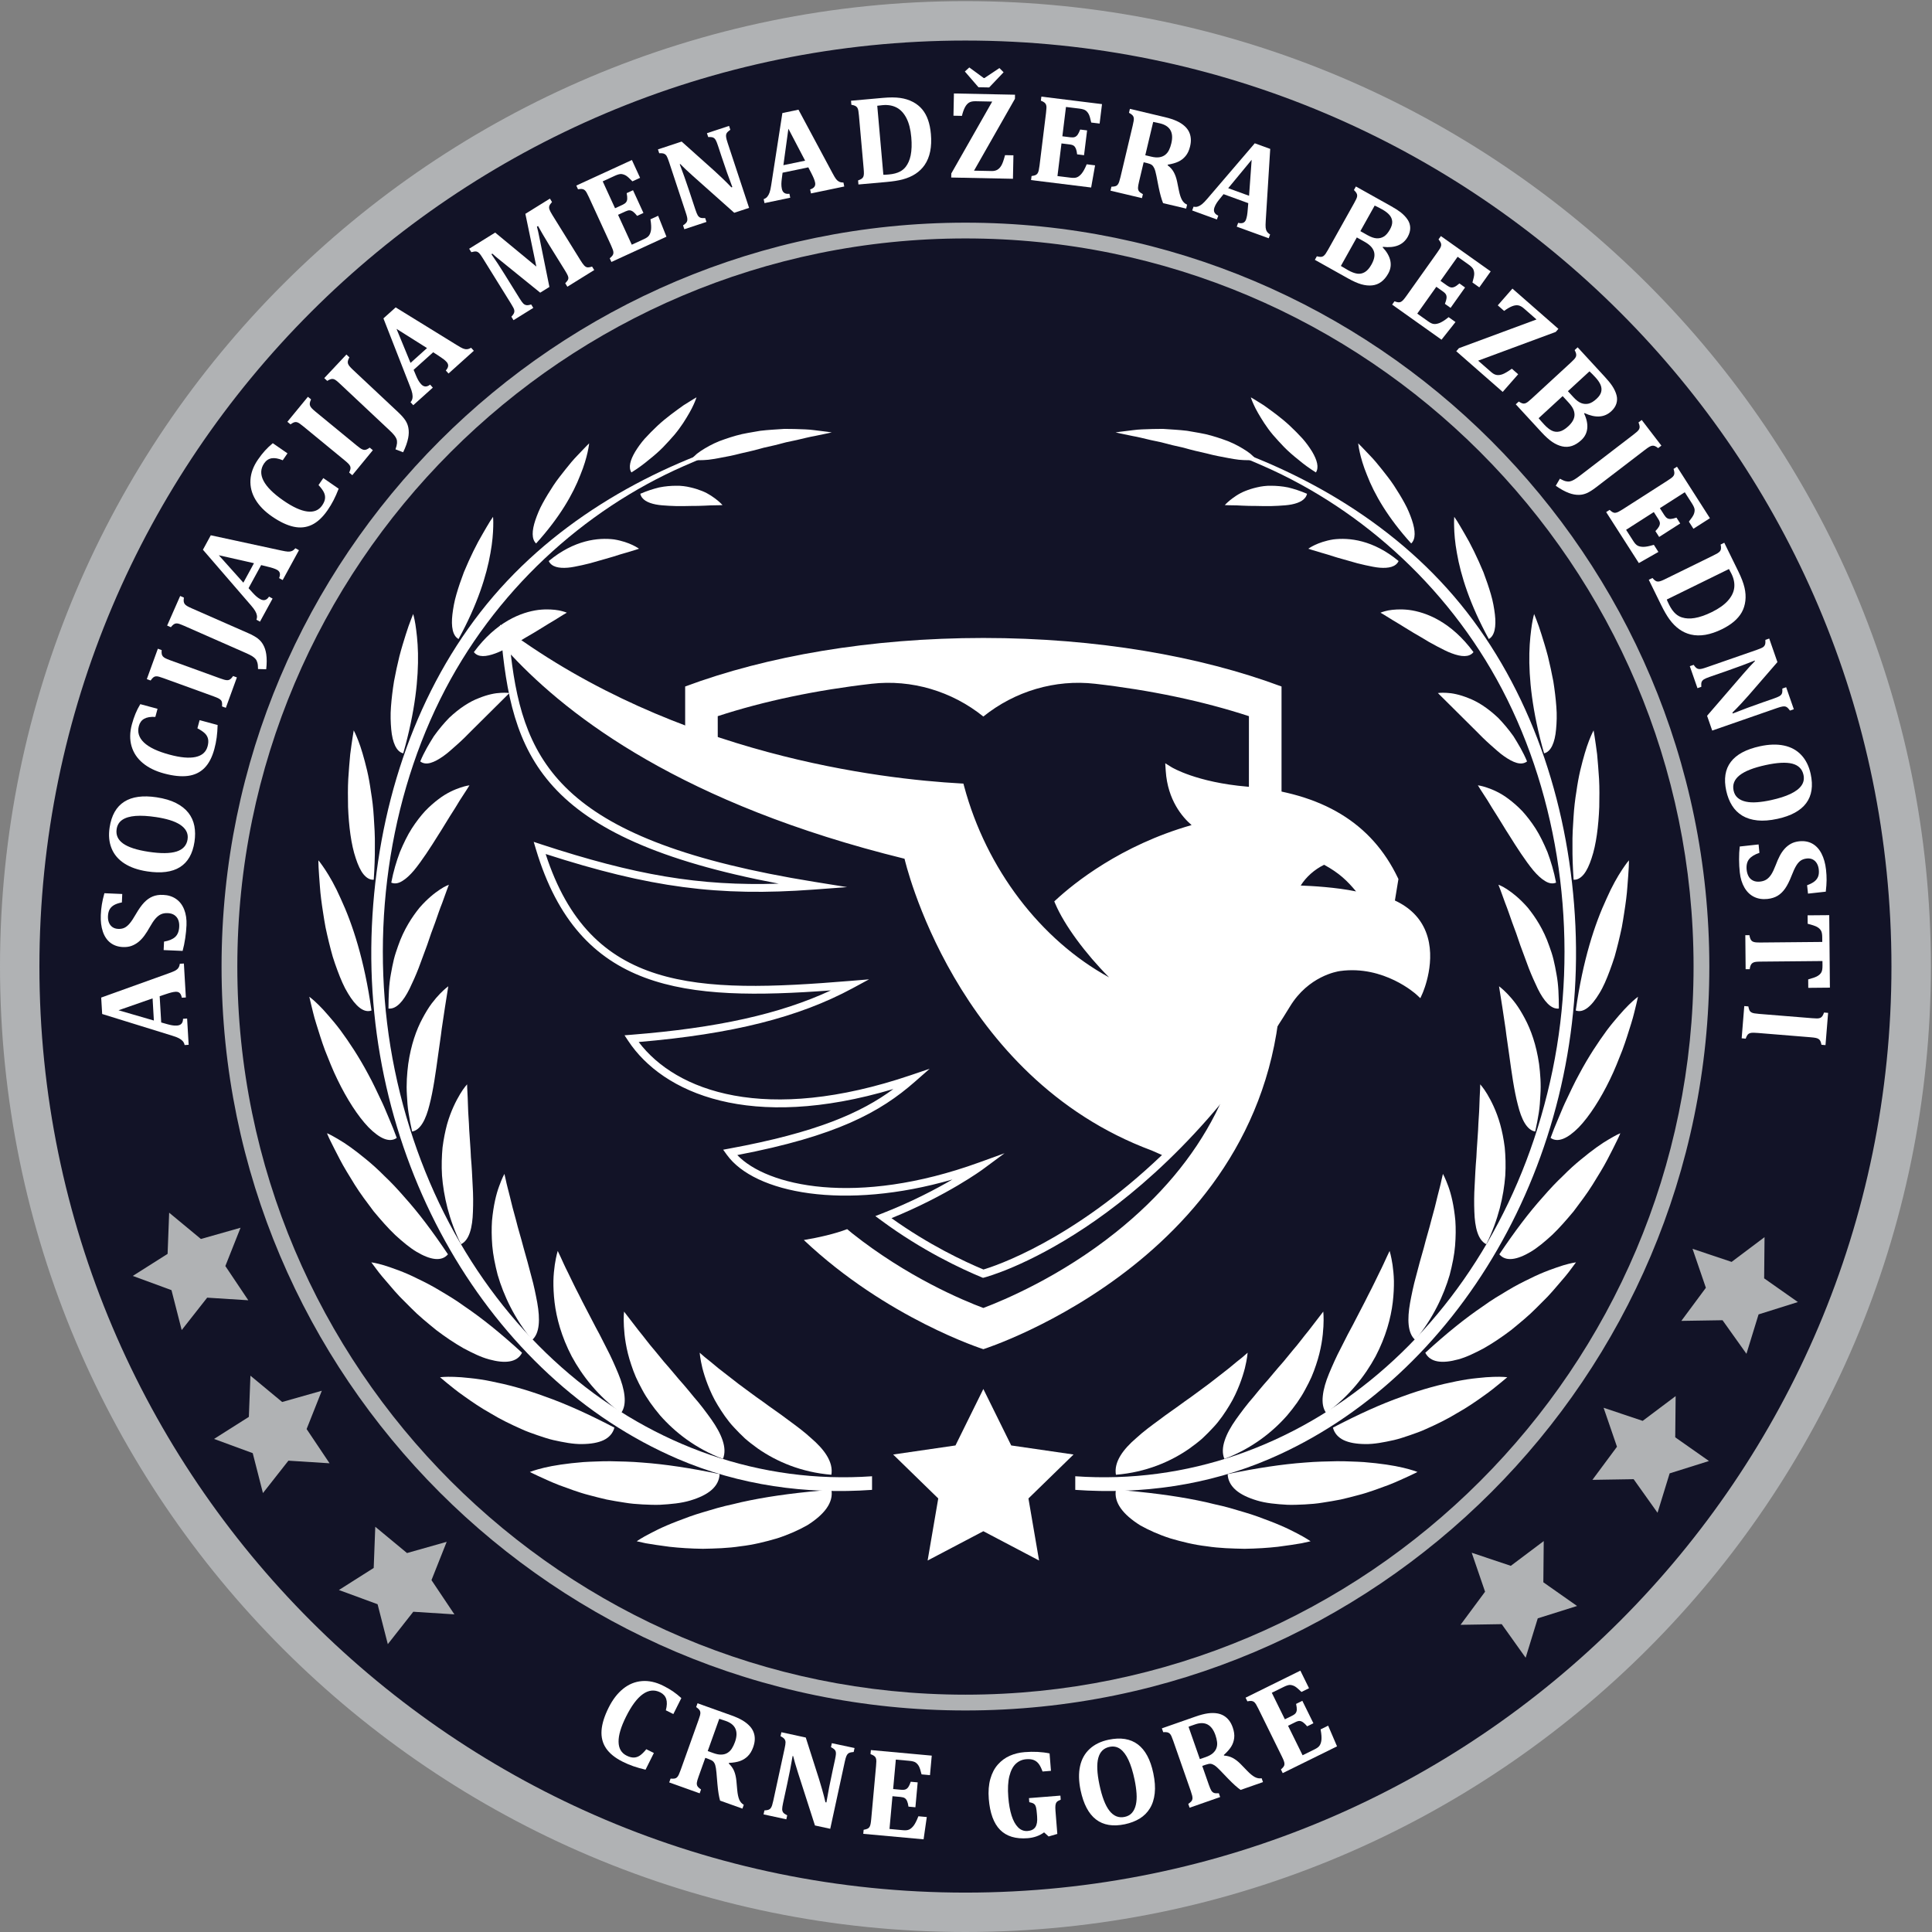 <svg xmlns="http://www.w3.org/2000/svg" xmlns:xlink="http://www.w3.org/1999/xlink" id="Layer_1" x="0px" y="0px" viewBox="0 0 850.39 850.39" style="enable-background:new 0 0 850.39 850.39;" xml:space="preserve"><rect x="0" y="0" width="850.39" height="850.39" fill="#808080" stroke="none"/><style type="text/css">	.st0{fill:#121327;}	.st1{fill:#B0B2B4;}	.st2{fill:#FFFFFF;}</style><g>	<g>		<path class="st0" d="M424.95,9.17c229.9,0,416.27,186.37,416.27,416.27S654.85,841.72,424.95,841.72S8.68,655.34,8.68,425.44   S195.05,9.17,424.95,9.17"></path>		<path class="st1" d="M424.95,850.39C190.63,850.39,0,659.76,0,425.44S190.63,0.49,424.95,0.49S849.9,191.12,849.9,425.44   S659.27,850.39,424.95,850.39z M424.95,17.85c-224.75,0-407.6,182.85-407.6,407.6s182.85,407.6,407.6,407.6   c224.75,0,407.59-182.85,407.59-407.6S649.7,17.85,424.95,17.85z"></path>	</g>	<g>		<path class="st1" d="M424.95,752.88c-180.55,0-327.43-146.89-327.43-327.43S244.41,98.01,424.95,98.01S752.38,244.9,752.38,425.44   S605.5,752.88,424.95,752.88z M424.95,104.95c-176.72,0-320.49,143.77-320.49,320.49c0,176.72,143.77,320.49,320.49,320.49   s320.49-143.77,320.49-320.49C745.44,248.72,601.67,104.95,424.95,104.95z"></path>	</g>	<g>		<path class="st2" d="M70.28,438.49l0.68,11.56l2.62,0.74c0.74,0.21,1.45,0.38,2.14,0.5c0.68,0.13,1.41,0.16,2.17,0.12   c1.77-0.11,2.66-1.1,2.68-2.98l1.79-0.11l0.68,11.56l-1.79,0.11c-0.11-0.66-0.38-1.24-0.81-1.72s-0.99-0.91-1.7-1.28   c-0.71-0.38-1.72-0.76-3.03-1.15l-30.74-9.52l-0.43-7.23l29.79-10.71c1.33-0.48,2.27-0.87,2.83-1.17   c0.55-0.31,0.99-0.68,1.32-1.14c0.33-0.45,0.55-1.07,0.67-1.86l1.79-0.1l0.87,14.94l-1.78,0.1c-0.17-0.93-0.47-1.61-0.91-2.03   c-0.44-0.43-1.04-0.62-1.8-0.58c-0.56,0.03-1.18,0.13-1.86,0.3c-0.68,0.17-1.53,0.43-2.56,0.78L70.28,438.49z M67.73,449.2   l-0.57-9.75l-14.99,5.23L67.73,449.2z"></path>		<path class="st2" d="M72.2,414.46c2.17-0.36,3.8-1.04,4.91-2.05c1.1-1.01,1.69-2.54,1.78-4.58c0.05-1.06-0.09-2.03-0.42-2.89   c-0.33-0.86-0.88-1.57-1.66-2.12c-0.78-0.55-1.78-0.85-2.99-0.9c-1.12-0.05-2.1,0.12-2.94,0.5c-0.84,0.38-1.65,1.01-2.43,1.9   s-1.62,2.14-2.52,3.75c-0.77,1.38-1.55,2.62-2.36,3.73c-0.81,1.11-1.68,2.04-2.63,2.81c-0.95,0.76-1.97,1.34-3.08,1.74   c-1.1,0.39-2.33,0.56-3.68,0.51c-2.22-0.09-4.08-0.73-5.59-1.89c-1.51-1.17-2.62-2.82-3.33-4.94c-0.71-2.12-1.01-4.56-0.89-7.3   c0.07-1.61,0.22-3.14,0.46-4.6c0.23-1.46,0.61-3.12,1.12-4.97l7.86,0.34l-0.16,3.71c-1.44,0.28-2.59,0.67-3.46,1.17   c-0.86,0.5-1.51,1.14-1.94,1.91c-0.43,0.78-0.67,1.77-0.73,2.98c-0.04,1.03,0.09,1.96,0.42,2.79c0.33,0.83,0.83,1.49,1.53,1.99   c0.69,0.5,1.55,0.77,2.56,0.81c1.05,0.05,1.96-0.12,2.75-0.49c0.78-0.38,1.57-1.02,2.34-1.95c0.77-0.92,1.67-2.28,2.69-4.06   c1.25-2.17,2.46-3.87,3.62-5.1c1.17-1.22,2.42-2.11,3.76-2.66c1.33-0.55,2.87-0.79,4.6-0.71c2.22,0.09,4.13,0.69,5.71,1.79   c1.59,1.1,2.78,2.65,3.57,4.66c0.79,2,1.13,4.3,1.02,6.88c-0.08,1.84-0.26,3.76-0.56,5.75c-0.29,1.99-0.68,3.85-1.15,5.58   l-8.35-0.36L72.2,414.46z"></path>		<path class="st2" d="M85.6,370.56c-0.8,5.26-2.94,8.97-6.41,11.13c-3.47,2.17-8.28,2.79-14.41,1.86   c-4.02-0.61-7.36-1.77-10.02-3.48c-2.66-1.71-4.54-3.92-5.64-6.63c-1.11-2.71-1.4-5.78-0.87-9.21c0.81-5.35,2.95-9.12,6.43-11.34   c3.47-2.22,8.23-2.86,14.27-1.95c3.38,0.52,6.22,1.35,8.52,2.52c2.3,1.17,4.12,2.6,5.45,4.3s2.21,3.63,2.63,5.79   C85.96,365.7,85.98,368.04,85.6,370.56z M65.35,374.92c5.4,0.82,9.51,0.78,12.35-0.11c2.83-0.9,4.45-2.68,4.86-5.34   c0.21-1.38,0.01-2.6-0.58-3.68c-0.59-1.08-1.52-2.02-2.75-2.82c-1.24-0.8-2.75-1.47-4.54-2.01c-1.78-0.54-3.76-0.97-5.95-1.3   c-3.56-0.54-6.58-0.71-9.07-0.52c-2.49,0.2-4.43,0.77-5.83,1.72c-1.4,0.95-2.23,2.31-2.5,4.08c-0.39,2.59,0.55,4.7,2.83,6.34   C56.46,372.92,60.18,374.13,65.35,374.92z"></path>		<path class="st2" d="M61.75,309.94l7.59,2.05l-0.96,3.56c-2.08-0.12-3.72,0.16-4.89,0.81c-1.18,0.65-1.97,1.72-2.36,3.18   c-0.75,2.76,0.02,5.2,2.28,7.33c2.26,2.13,5.99,3.89,11.19,5.29c4.84,1.31,8.67,1.65,11.51,1.03c2.83-0.62,4.59-2.18,5.26-4.67   c0.34-1.27,0.41-2.37,0.2-3.29c-0.21-0.92-0.68-1.73-1.4-2.44c-0.73-0.71-1.82-1.45-3.28-2.22l0.97-3.59l7.93,2.14   c-0.06,2.04-0.2,3.89-0.42,5.53c-0.22,1.65-0.56,3.33-1.02,5.03c-0.98,3.63-2.43,6.42-4.36,8.36c-1.93,1.94-4.36,3.1-7.3,3.48   c-2.94,0.38-6.43,0.02-10.48-1.07c-3.79-1.02-6.91-2.55-9.36-4.59c-2.46-2.04-4.1-4.51-4.95-7.42c-0.84-2.9-0.8-6.09,0.14-9.57   c0.48-1.76,1-3.33,1.58-4.71C60.18,312.78,60.89,311.38,61.75,309.94z"></path>		<path class="st2" d="M96.89,298.59c0.59,0.21,1.15,0.4,1.67,0.55c0.52,0.15,0.96,0.23,1.32,0.25c0.36,0.02,0.68-0.03,0.98-0.15   c0.29-0.12,0.58-0.31,0.86-0.59c0.28-0.28,0.58-0.65,0.87-1.09l1.68,0.61l-4.86,13.38l-1.68-0.61c0.06-0.69,0.06-1.25-0.01-1.69   c-0.06-0.44-0.23-0.81-0.52-1.11s-0.68-0.58-1.2-0.83c-0.52-0.24-1.18-0.52-2-0.81l-22-7.98c-0.81-0.3-1.49-0.52-2.03-0.67   c-0.54-0.15-1.02-0.2-1.43-0.15c-0.41,0.05-0.79,0.23-1.13,0.52c-0.34,0.29-0.71,0.73-1.11,1.31l-1.68-0.61l4.86-13.38l1.68,0.61   c-0.07,0.77-0.05,1.35,0.04,1.76c0.09,0.41,0.26,0.76,0.51,1.03c0.24,0.28,0.6,0.55,1.07,0.79c0.47,0.25,1.18,0.54,2.13,0.89   L96.89,298.59z"></path>		<path class="st2" d="M109.26,278.69c1.79,0.79,3.18,1.56,4.17,2.32s1.77,1.65,2.35,2.68c0.71,1.22,1.18,2.64,1.41,4.26   c0.28,1.92,0.27,4.13-0.02,6.63l-3.6-0.1c0-1.21-0.09-2.14-0.28-2.8c-0.18-0.66-0.45-1.21-0.81-1.63s-0.86-0.84-1.5-1.24   c-0.64-0.4-1.62-0.89-2.93-1.46L81,275.44c-0.77-0.34-1.44-0.61-1.99-0.8c-0.55-0.19-1.02-0.27-1.43-0.24   c-0.41,0.03-0.8,0.18-1.16,0.44c-0.36,0.26-0.77,0.67-1.21,1.23l-1.64-0.72l5.74-13.03l1.64,0.72c-0.12,0.77-0.15,1.37-0.07,1.79   c0.07,0.42,0.22,0.77,0.45,1.06c0.23,0.29,0.56,0.57,0.99,0.84c0.44,0.27,1.12,0.61,2.07,1.03L109.26,278.69z"></path>		<path class="st2" d="M114.95,248.73l-5.55,10.17l1.83,2.02c0.52,0.57,1.03,1.08,1.55,1.55c0.52,0.47,1.11,0.88,1.78,1.25   c1.56,0.85,2.84,0.48,3.85-1.11l1.57,0.86l-5.55,10.16l-1.57-0.85c0.25-0.62,0.33-1.25,0.22-1.88c-0.11-0.64-0.36-1.3-0.77-1.99   c-0.4-0.69-1.05-1.56-1.96-2.59l-21.03-24.35l3.46-6.36l30.95,6.69c1.38,0.3,2.39,0.47,3.02,0.5c0.63,0.04,1.2-0.05,1.72-0.26   c0.52-0.21,1.03-0.62,1.55-1.22l1.57,0.86l-7.17,13.14l-1.57-0.85c0.36-0.88,0.46-1.62,0.31-2.21c-0.15-0.6-0.56-1.07-1.22-1.44   c-0.49-0.27-1.07-0.51-1.74-0.73c-0.66-0.22-1.52-0.45-2.58-0.7L114.95,248.73z M107.12,256.47l4.67-8.57l-15.48-3.5   L107.12,256.47z"></path>		<path class="st2" d="M120.07,195.08l6.47,4.47l-2.09,3.04c-1.93-0.81-3.56-1.09-4.88-0.87c-1.33,0.22-2.43,0.96-3.29,2.21   c-1.62,2.35-1.72,4.9-0.3,7.67c1.42,2.76,4.35,5.67,8.78,8.73c4.12,2.85,7.62,4.45,10.5,4.81c2.88,0.36,5.05-0.52,6.52-2.65   c0.75-1.09,1.18-2.1,1.28-3.03c0.11-0.94-0.06-1.86-0.51-2.77c-0.45-0.92-1.23-1.98-2.35-3.19l2.11-3.06l6.76,4.67   c-0.74,1.9-1.49,3.6-2.25,5.07c-0.76,1.48-1.64,2.95-2.64,4.4c-2.14,3.1-4.44,5.24-6.9,6.42c-2.47,1.19-5.15,1.47-8.04,0.84   c-2.9-0.63-6.07-2.13-9.52-4.51c-3.23-2.23-5.66-4.71-7.29-7.45c-1.63-2.74-2.36-5.62-2.19-8.65c0.18-3.02,1.28-6.01,3.33-8.97   c1.04-1.51,2.06-2.81,3.07-3.92C117.64,197.24,118.79,196.15,120.07,195.08z"></path>		<path class="st2" d="M157,196.09c0.49,0.4,0.96,0.76,1.4,1.08c0.44,0.32,0.83,0.54,1.16,0.67c0.33,0.14,0.66,0.2,0.97,0.19   c0.31-0.01,0.65-0.1,1.01-0.27c0.36-0.17,0.76-0.42,1.19-0.74l1.38,1.14l-9.04,11l-1.38-1.14c0.28-0.63,0.47-1.17,0.56-1.6   c0.08-0.43,0.04-0.84-0.12-1.22c-0.17-0.38-0.45-0.77-0.86-1.18c-0.4-0.4-0.94-0.88-1.61-1.43l-18.08-14.86   c-0.67-0.55-1.24-0.99-1.7-1.31c-0.46-0.32-0.9-0.53-1.3-0.61c-0.41-0.09-0.82-0.05-1.23,0.11c-0.41,0.17-0.91,0.45-1.48,0.87   l-1.38-1.14l9.04-11l1.38,1.14c-0.32,0.7-0.5,1.26-0.55,1.67c-0.05,0.42-0.01,0.8,0.13,1.15c0.14,0.35,0.39,0.71,0.75,1.1   c0.36,0.39,0.93,0.91,1.71,1.55L157,196.09z"></path>		<path class="st2" d="M175.28,181.46c1.42,1.34,2.47,2.53,3.15,3.57c0.68,1.05,1.12,2.15,1.32,3.3c0.26,1.39,0.23,2.88-0.09,4.49   c-0.38,1.91-1.12,3.99-2.22,6.25l-3.36-1.29c0.4-1.14,0.62-2.05,0.67-2.74c0.05-0.69-0.02-1.29-0.22-1.81   c-0.2-0.52-0.53-1.07-1-1.66s-1.23-1.38-2.27-2.35l-21.55-20.23c-0.62-0.58-1.15-1.06-1.61-1.42c-0.45-0.37-0.87-0.6-1.27-0.71   c-0.4-0.11-0.81-0.1-1.24,0.03c-0.43,0.13-0.95,0.38-1.55,0.76l-1.31-1.22l9.75-10.38l1.31,1.23c-0.38,0.68-0.6,1.24-0.67,1.66   c-0.07,0.42-0.05,0.8,0.07,1.15c0.12,0.35,0.34,0.72,0.66,1.12c0.32,0.4,0.85,0.95,1.61,1.66L175.28,181.46z"></path>		<path class="st2" d="M190.67,155.05l-8.61,7.74l1.06,2.52c0.29,0.71,0.61,1.37,0.94,1.98s0.75,1.2,1.26,1.77   c1.18,1.32,2.52,1.4,4,0.23l1.19,1.33l-8.61,7.74l-1.2-1.33c0.45-0.5,0.73-1.07,0.84-1.7c0.11-0.63,0.09-1.34-0.06-2.13   c-0.15-0.79-0.48-1.82-0.99-3.09l-11.72-29.97l5.39-4.84l26.95,16.61c1.2,0.75,2.09,1.24,2.67,1.48c0.58,0.24,1.15,0.35,1.71,0.32   c0.56-0.02,1.18-0.24,1.87-0.64l1.2,1.33l-11.13,10.01l-1.2-1.33c0.63-0.71,0.97-1.37,1.03-1.98c0.06-0.61-0.17-1.2-0.67-1.77   c-0.38-0.42-0.84-0.84-1.39-1.26s-1.29-0.93-2.2-1.52L190.67,155.05z M180.7,159.74l7.26-6.53l-13.43-8.46L180.7,159.74z"></path>		<path class="st2" d="M242.97,88.93c-0.67,0.74-1.07,1.33-1.19,1.78c-0.13,0.45-0.11,0.94,0.06,1.46c0.17,0.53,0.61,1.36,1.32,2.52   l12.37,19.93c0.58,0.94,1.09,1.65,1.52,2.14c0.43,0.48,0.88,0.79,1.34,0.89c0.46,0.11,1.2,0,2.22-0.31l0.95,1.52l-11.82,7.34   l-0.94-1.52c0.56-0.6,0.93-1.06,1.11-1.36c0.17-0.3,0.27-0.61,0.27-0.92c0.01-0.31-0.09-0.72-0.31-1.21   c-0.21-0.5-0.64-1.27-1.29-2.31l-7.01-11.29c-0.77-1.24-1.66-2.72-2.66-4.44c-1-1.72-1.7-2.94-2.09-3.68l-0.48,0.3   c0.2,0.73,0.38,1.45,0.54,2.17c0.16,0.72,0.43,2.02,0.8,3.89l4.15,20.47l-4.05,2.52l-18.1-14.65c-1.04-0.82-2.03-1.66-2.97-2.53   l-0.41,0.25c1.73,2.44,3.66,5.39,5.81,8.84l6.58,10.6c0.71,1.14,1.25,1.89,1.64,2.27c0.38,0.38,0.83,0.61,1.33,0.71   c0.51,0.09,1.22-0.01,2.14-0.31l0.94,1.52l-8.71,5.41l-0.94-1.52c0.47-0.51,0.81-0.96,1.03-1.35c0.21-0.39,0.32-0.79,0.29-1.2   c-0.02-0.41-0.16-0.87-0.42-1.37c-0.26-0.5-0.62-1.12-1.07-1.85l-12.37-19.93c-0.73-1.17-1.27-1.94-1.64-2.3   c-0.37-0.37-0.78-0.6-1.24-0.7c-0.46-0.09-1.2,0-2.21,0.29l-0.95-1.52l11.45-7.11l18.12,14.96l-4.83-23.21l10.81-6.71   L242.97,88.93z"></path>		<path class="st2" d="M278.14,70.43l3.6,7.84l-3.38,1.55c-1.26-1.31-2.2-2.15-2.83-2.53c-0.63-0.37-1.28-0.6-1.96-0.68   c-0.67-0.08-1.64,0.17-2.91,0.75l-5.37,2.47l5.43,11.83l3.25-1.49c0.72-0.33,1.24-0.7,1.56-1.09c0.32-0.39,0.5-0.89,0.55-1.49   c0.05-0.6-0.03-1.46-0.24-2.58l2.79-1.28l4.59,10.01l-2.78,1.28c-0.67-0.85-1.26-1.46-1.77-1.83c-0.51-0.37-1.01-0.58-1.49-0.61   c-0.49-0.04-1.11,0.13-1.89,0.48l-3.25,1.49l6.04,13.16l5.35-2.46c0.58-0.26,1.04-0.52,1.4-0.78c0.36-0.25,0.65-0.54,0.88-0.87   c0.23-0.32,0.41-0.71,0.56-1.15c0.15-0.44,0.24-0.89,0.3-1.36c0.05-0.46,0.07-1.05,0.04-1.75c-0.02-0.71-0.13-1.64-0.31-2.81   l3.38-1.55l3.66,9.21l-24.22,11.12l-0.75-1.62c0.54-0.44,0.93-0.84,1.2-1.19c0.27-0.35,0.41-0.74,0.43-1.15   c0.02-0.42-0.07-0.89-0.25-1.43c-0.19-0.54-0.47-1.2-0.83-2l-9.76-21.24c-0.36-0.77-0.67-1.41-0.96-1.92   c-0.28-0.51-0.59-0.88-0.91-1.13c-0.33-0.25-0.71-0.4-1.16-0.44c-0.45-0.04-1.02,0-1.72,0.12l-0.75-1.63L278.14,70.43z"></path>		<path class="st2" d="M320.9,55.42l0.56,1.7c-0.61,0.45-1.04,0.8-1.27,1.05c-0.23,0.25-0.41,0.53-0.52,0.86   c-0.11,0.32-0.13,0.76-0.06,1.32c0.07,0.56,0.28,1.38,0.64,2.46l9.47,28.69l-6.54,2.16l-18.2-16.21c-2.46-2.2-4.31-3.95-5.56-5.25   l-0.23,0.08c1.39,3.63,2.76,7.5,4.12,11.6l2.74,8.29c0.43,1.29,0.79,2.17,1.08,2.64c0.3,0.47,0.67,0.8,1.1,0.99   c0.43,0.19,1.16,0.25,2.16,0.19l0.56,1.7l-9.74,3.21l-0.56-1.7c0.58-0.38,1.02-0.74,1.32-1.06c0.3-0.33,0.48-0.7,0.55-1.11   c0.06-0.41,0.03-0.89-0.09-1.44c-0.12-0.55-0.32-1.22-0.59-2.03l-7.36-22.27c-0.43-1.29-0.78-2.16-1.05-2.61   c-0.27-0.45-0.64-0.78-1.09-0.99c-0.46-0.21-1.19-0.29-2.18-0.23l-0.56-1.7l10.43-3.45l14.34,12.83c0.89,0.81,2.08,1.91,3.55,3.31   c1.47,1.4,2.81,2.74,4.01,4.02l0.41-0.14c-1.54-4.04-3.12-8.49-4.72-13.35l-1.58-4.79c-0.37-1.12-0.68-1.91-0.93-2.38   c-0.25-0.47-0.51-0.8-0.77-1c-0.26-0.2-0.58-0.33-0.93-0.41c-0.36-0.07-0.92-0.09-1.69-0.07l-0.56-1.7L320.9,55.42z"></path>		<path class="st2" d="M355.79,73.66l-11.33,2.36l-0.35,2.7c-0.1,0.76-0.16,1.49-0.18,2.19c-0.02,0.69,0.05,1.42,0.2,2.16   c0.36,1.74,1.47,2.47,3.34,2.21l0.36,1.75L336.5,89.4l-0.36-1.75c0.64-0.21,1.16-0.56,1.58-1.05c0.41-0.49,0.76-1.12,1.02-1.87   c0.26-0.76,0.5-1.81,0.7-3.17l4.93-31.8l7.09-1.48l14.96,27.91c0.66,1.25,1.19,2.12,1.57,2.62c0.38,0.5,0.82,0.88,1.32,1.14   c0.49,0.26,1.14,0.39,1.94,0.39l0.36,1.75l-14.65,3.05l-0.37-1.75c0.9-0.29,1.53-0.69,1.88-1.2c0.36-0.5,0.46-1.12,0.3-1.86   c-0.11-0.55-0.3-1.14-0.57-1.79c-0.26-0.64-0.64-1.45-1.14-2.42L355.79,73.66z M344.82,72.71l9.56-1.99l-7.36-14.06L344.82,72.71z   "></path>		<path class="st2" d="M388.62,43.08c3.01-0.27,5.54-0.26,7.6,0.03c2.06,0.29,3.92,0.87,5.57,1.74c1.66,0.87,3.03,1.96,4.12,3.27   c1.09,1.31,1.95,2.86,2.58,4.67c0.63,1.8,1.05,3.87,1.25,6.19c0.25,2.81,0.15,5.36-0.31,7.65c-0.46,2.29-1.28,4.29-2.45,5.99   c-1.05,1.53-2.38,2.82-4,3.89c-1.62,1.07-3.52,1.89-5.7,2.47c-1.88,0.49-4.27,0.87-7.17,1.13l-12.26,1.09l-0.16-1.78   c0.65-0.24,1.16-0.48,1.53-0.72c0.37-0.24,0.63-0.56,0.79-0.94c0.16-0.38,0.23-0.86,0.24-1.44c0-0.57-0.03-1.29-0.11-2.15   l-2.07-23.29c-0.07-0.84-0.16-1.55-0.26-2.13c-0.09-0.57-0.25-1.03-0.47-1.37s-0.54-0.61-0.94-0.8c-0.41-0.19-0.96-0.35-1.66-0.46   l-0.16-1.78L388.62,43.08z M388.82,76.93c0.33,0.03,1.15-0.02,2.47-0.14c1.98-0.18,3.62-0.61,4.92-1.31   c0.97-0.52,1.77-1.19,2.41-2.01c1.06-1.35,1.8-3.04,2.22-5.07c0.45-2.22,0.55-4.88,0.27-8c-0.3-3.42-1.01-6.22-2.13-8.4   c-1.12-2.17-2.56-3.73-4.32-4.65c-1.76-0.92-3.8-1.28-6.13-1.07c-1.12,0.1-1.92,0.19-2.4,0.27L388.82,76.93z"></path>		<path class="st2" d="M428.73,75.12l7.76,0.16c0.99,0.02,1.83-0.17,2.5-0.56c0.68-0.39,1.27-1.02,1.78-1.89   c0.51-0.86,1.04-2.38,1.61-4.54l3.69,0.07l-0.21,10.33l-27.17-0.55l0.04-1.79l18-31.64l-7.35-0.15c-1.19-0.02-2.13,0.18-2.83,0.59   c-0.69,0.42-1.3,1.11-1.8,2.05c-0.51,0.95-0.96,2.21-1.35,3.8l-3.72-0.07l0.2-9.79l26.89,0.55l-0.03,1.79L428.73,75.12z    M430.68,38.4l-5.99-6.93l1.96-1.78l6.36,4.66l0.3,0.01l6.6-4.4l1.83,1.85l-6.35,6.68L430.68,38.4z"></path>		<path class="st2" d="M485.06,45.83l-1.05,8.56l-3.69-0.45c-0.38-1.78-0.74-2.99-1.08-3.64c-0.34-0.65-0.77-1.19-1.3-1.61   c-0.53-0.42-1.49-0.72-2.87-0.89l-5.87-0.72l-1.59,12.91l3.55,0.44c0.79,0.1,1.42,0.06,1.9-0.11c0.48-0.17,0.89-0.49,1.25-0.98   c0.36-0.49,0.74-1.26,1.15-2.32l3.04,0.38l-1.35,10.92l-3.04-0.38c-0.12-1.07-0.3-1.9-0.54-2.48c-0.24-0.58-0.55-1.02-0.95-1.31   c-0.39-0.28-1.01-0.48-1.85-0.58l-3.55-0.44l-1.77,14.37l5.84,0.72c0.63,0.08,1.16,0.1,1.6,0.07c0.44-0.03,0.84-0.12,1.21-0.27   c0.37-0.16,0.73-0.38,1.08-0.68c0.36-0.3,0.68-0.64,0.97-1c0.29-0.36,0.61-0.85,0.96-1.46c0.35-0.61,0.76-1.46,1.21-2.56   l3.69,0.46l-1.73,9.76l-26.45-3.27l0.22-1.78c0.69-0.1,1.24-0.23,1.65-0.38c0.41-0.16,0.73-0.41,0.97-0.76   c0.23-0.34,0.41-0.8,0.54-1.35c0.12-0.56,0.24-1.27,0.35-2.13l2.86-23.2c0.1-0.84,0.17-1.55,0.19-2.14   c0.03-0.58-0.03-1.06-0.18-1.44c-0.14-0.38-0.4-0.71-0.75-0.98c-0.36-0.27-0.87-0.54-1.53-0.8l0.22-1.78L485.06,45.83z"></path>		<path class="st2" d="M502.64,87.21l-13.85-3.29l0.41-1.74c0.69-0.02,1.25-0.09,1.68-0.2c0.43-0.11,0.78-0.33,1.04-0.64   c0.27-0.32,0.5-0.75,0.68-1.29c0.18-0.54,0.38-1.24,0.58-2.08l5.4-22.74c0.2-0.83,0.34-1.53,0.43-2.1   c0.09-0.57,0.09-1.06-0.01-1.45c-0.1-0.39-0.32-0.75-0.64-1.06c-0.33-0.31-0.8-0.63-1.43-0.96l0.41-1.75l15.38,3.65   c2.07,0.49,3.8,1.06,5.19,1.69c1.38,0.63,2.55,1.38,3.5,2.24c0.8,0.71,1.42,1.52,1.88,2.41c0.46,0.9,0.74,1.88,0.84,2.96   c0.11,1.07,0.01,2.27-0.31,3.59c-0.41,1.72-1.06,3.13-1.96,4.21c-0.9,1.09-1.96,1.92-3.19,2.49c-1.22,0.57-2.78,1.02-4.67,1.33   l-0.06,0.26c1.17,0.87,2.07,1.88,2.7,3.03c0.63,1.14,1.12,2.52,1.46,4.12l0.81,3.98c0.36,1.78,0.81,3.15,1.35,4.13   c0.54,0.97,1.29,1.67,2.25,2.08l-0.41,1.74l-10.16-2.41c-0.68-1.65-1.34-4.02-1.97-7.1l-0.98-5c-0.3-1.48-0.6-2.56-0.91-3.22   c-0.31-0.67-0.67-1.16-1.09-1.48c-0.41-0.32-1.11-0.6-2.07-0.83l-1.53-0.36l-2.02,8.49c-0.32,1.32-0.47,2.26-0.47,2.81   c0,0.56,0.14,1.04,0.41,1.44s0.86,0.83,1.75,1.31L502.64,87.21z M507.59,53.66l-3.48,14.67l2.61,0.62   c1.41,0.34,2.61,0.42,3.62,0.26c1.01-0.16,1.85-0.52,2.55-1.07c0.7-0.55,1.26-1.26,1.68-2.13c0.42-0.86,0.76-1.84,1.01-2.94   c0.57-2.39,0.43-4.32-0.41-5.78c-0.84-1.46-2.37-2.46-4.59-2.99C509.07,53.96,508.08,53.74,507.59,53.66z"></path>		<path class="st2" d="M549.44,89.42l-10.88-3.96l-1.72,2.12c-0.49,0.59-0.92,1.18-1.31,1.76c-0.38,0.58-0.71,1.23-0.97,1.94   c-0.6,1.66-0.05,2.88,1.68,3.64l-0.61,1.68l-10.88-3.96l0.61-1.68c0.65,0.16,1.28,0.14,1.89-0.06c0.61-0.2,1.23-0.55,1.86-1.06   c0.62-0.51,1.38-1.28,2.26-2.32l20.93-24.45l6.8,2.47l-1.97,31.6c-0.09,1.41-0.11,2.43-0.04,3.05c0.06,0.63,0.23,1.18,0.52,1.66   c0.28,0.48,0.77,0.93,1.44,1.35l-0.61,1.68l-14.07-5.11l0.61-1.68c0.92,0.22,1.66,0.21,2.23-0.03c0.57-0.24,0.98-0.71,1.24-1.42   c0.19-0.53,0.34-1.14,0.46-1.82c0.12-0.69,0.22-1.58,0.3-2.66L549.44,89.42z M540.61,82.83l9.18,3.34l1.14-15.83L540.61,82.83z"></path>		<path class="st2" d="M608.59,108.86c1.82,1.93,2.94,3.88,3.37,5.84c0.42,1.97,0.12,3.87-0.92,5.72c-0.88,1.58-1.92,2.8-3.1,3.67   c-1.18,0.87-2.52,1.38-4.02,1.53c-1.5,0.15-3.08-0.02-4.73-0.49c-1.65-0.47-3.61-1.34-5.86-2.6l-14.58-8.16l0.87-1.56   c0.67,0.17,1.23,0.25,1.67,0.26c0.44,0.01,0.83-0.1,1.18-0.33c0.35-0.23,0.68-0.58,1.01-1.05c0.32-0.47,0.69-1.08,1.12-1.84   l11.41-20.4c0.42-0.74,0.75-1.38,0.99-1.9c0.24-0.53,0.37-0.99,0.38-1.4c0.01-0.41-0.1-0.81-0.33-1.19   c-0.23-0.39-0.6-0.83-1.11-1.32l0.87-1.56l15.5,8.67c1.77,0.99,3.16,1.88,4.19,2.68c1.35,1.07,2.41,2.2,3.17,3.39   c0.68,1.07,1.04,2.24,1.05,3.51c0.01,1.27-0.35,2.57-1.09,3.9c-1.99,3.56-5.64,5.04-10.92,4.42L608.59,108.86z M590.2,117.06   c0.91,0.57,1.97,1.19,3.18,1.87c1.5,0.84,2.84,1.35,4.02,1.52c1.18,0.17,2.29-0.05,3.35-0.68c1.05-0.62,2.03-1.74,2.93-3.35   c0.63-1.14,1.04-2.19,1.21-3.16c0.17-0.97,0.11-1.87-0.18-2.68c-0.29-0.82-0.77-1.56-1.43-2.23c-0.66-0.67-1.58-1.34-2.77-2   l-3.29-1.84L590.2,117.06z M601.92,103.51c1.58,0.88,2.94,1.35,4.1,1.39c1.16,0.05,2.2-0.22,3.14-0.81   c0.94-0.58,1.82-1.62,2.65-3.1c0.73-1.31,1.06-2.49,0.98-3.54c-0.08-1.05-0.49-2-1.23-2.85c-0.75-0.85-1.81-1.67-3.2-2.44   c-1.1-0.62-2.2-1.18-3.28-1.68l-6.3,11.26L601.92,103.51z"></path>		<path class="st2" d="M656.14,119.46l-5,7.03l-3.03-2.15c0.51-1.75,0.77-2.99,0.78-3.72c0.01-0.73-0.12-1.41-0.38-2.03   c-0.27-0.62-0.97-1.34-2.1-2.15l-4.82-3.42l-7.54,10.61l2.92,2.07c0.65,0.46,1.22,0.73,1.72,0.81c0.5,0.08,1.02-0.01,1.57-0.26   c0.55-0.25,1.25-0.75,2.11-1.49l2.49,1.78l-6.37,8.97l-2.5-1.77c0.4-1,0.64-1.82,0.71-2.44c0.07-0.63,0-1.16-0.21-1.6   c-0.21-0.44-0.66-0.91-1.36-1.4l-2.92-2.07l-8.39,11.81l4.8,3.41c0.52,0.37,0.97,0.64,1.38,0.83c0.4,0.19,0.8,0.3,1.19,0.33   c0.4,0.04,0.82,0.01,1.28-0.09c0.45-0.09,0.9-0.24,1.33-0.42c0.43-0.18,0.94-0.46,1.54-0.83c0.6-0.37,1.36-0.93,2.28-1.67   l3.03,2.15l-6.15,7.77l-21.73-15.44l1.03-1.46c0.65,0.24,1.19,0.39,1.63,0.44c0.44,0.06,0.84-0.01,1.21-0.2   c0.37-0.2,0.74-0.51,1.12-0.94c0.38-0.43,0.81-1,1.32-1.71l13.54-19.05c0.49-0.69,0.89-1.29,1.19-1.78   c0.3-0.5,0.47-0.95,0.53-1.36c0.06-0.4-0.01-0.81-0.2-1.22c-0.19-0.41-0.51-0.89-0.96-1.43l1.04-1.46L656.14,119.46z"></path>		<path class="st2" d="M650.62,158.75l5.84,5.11c0.75,0.65,1.51,1.05,2.28,1.18c0.77,0.14,1.63,0.03,2.57-0.3   c0.95-0.34,2.33-1.15,4.15-2.44l2.78,2.43l-6.81,7.77l-20.44-17.9l1.18-1.35l34.14-12.64l-5.53-4.84   c-0.9-0.79-1.75-1.24-2.55-1.37c-0.8-0.13-1.7,0.01-2.7,0.41c-1,0.4-2.16,1.08-3.48,2.04l-2.79-2.45l6.45-7.37l20.24,17.72   l-1.18,1.35L650.62,158.75z"></path>		<path class="st2" d="M697.26,182c1.13,2.4,1.59,4.6,1.38,6.6c-0.21,2-1.09,3.72-2.65,5.15c-1.33,1.23-2.69,2.07-4.08,2.53   c-1.4,0.46-2.83,0.53-4.3,0.2c-1.47-0.33-2.92-0.98-4.34-1.94c-1.43-0.96-3.02-2.39-4.77-4.29l-11.32-12.29l1.32-1.21   c0.58,0.37,1.08,0.62,1.5,0.77s0.82,0.16,1.23,0.05c0.4-0.11,0.83-0.34,1.28-0.68c0.45-0.35,1-0.81,1.64-1.4l17.2-15.84   c0.62-0.58,1.13-1.08,1.53-1.5c0.39-0.42,0.66-0.83,0.8-1.21c0.14-0.38,0.16-0.8,0.06-1.24c-0.09-0.44-0.31-0.97-0.64-1.6   l1.32-1.22l12.03,13.07c1.37,1.49,2.42,2.77,3.14,3.85c0.95,1.43,1.61,2.84,1.96,4.21c0.32,1.23,0.29,2.45-0.09,3.66   c-0.38,1.21-1.13,2.33-2.25,3.36c-3,2.77-6.92,3.04-11.76,0.8L697.26,182z M677.24,184.08c0.68,0.82,1.49,1.75,2.44,2.77   c1.17,1.26,2.28,2.16,3.35,2.69c1.07,0.53,2.2,0.66,3.39,0.4c1.2-0.27,2.47-1.02,3.83-2.27c0.96-0.88,1.67-1.76,2.13-2.63   c0.46-0.87,0.68-1.74,0.66-2.6c-0.02-0.86-0.24-1.72-0.66-2.56c-0.42-0.84-1.09-1.77-2.01-2.76l-2.55-2.77L677.24,184.08z    M692.58,174.85c1.22,1.33,2.38,2.2,3.46,2.6c1.08,0.4,2.16,0.47,3.23,0.21c1.07-0.26,2.23-0.97,3.48-2.12   c1.1-1.02,1.78-2.03,2.03-3.06c0.25-1.02,0.16-2.05-0.28-3.09c-0.44-1.04-1.2-2.15-2.28-3.32c-0.86-0.93-1.72-1.81-2.6-2.62   l-9.49,8.74L692.58,174.85z"></path>		<path class="st2" d="M702.51,214.51c-1.55,1.19-2.89,2.03-4.04,2.54c-1.14,0.5-2.3,0.76-3.47,0.77c-1.41,0.03-2.88-0.24-4.42-0.81   c-1.82-0.68-3.75-1.75-5.8-3.2l1.82-3.1c1.06,0.58,1.92,0.95,2.59,1.11c0.67,0.16,1.27,0.18,1.82,0.07   c0.55-0.11,1.15-0.35,1.81-0.72c0.66-0.37,1.56-0.99,2.69-1.86l23.45-17.99c0.67-0.52,1.23-0.97,1.66-1.36   c0.43-0.39,0.73-0.77,0.9-1.14c0.17-0.37,0.23-0.78,0.17-1.22c-0.05-0.45-0.22-1-0.49-1.65l1.42-1.09l8.66,11.29l-1.42,1.09   c-0.62-0.48-1.13-0.79-1.53-0.93c-0.4-0.14-0.78-0.18-1.15-0.11c-0.36,0.06-0.77,0.22-1.21,0.47c-0.44,0.25-1.07,0.69-1.89,1.32   L702.51,214.51z"></path>		<path class="st2" d="M752.64,228.09l-7.26,4.65l-2-3.13c1.13-1.43,1.83-2.48,2.12-3.16c0.29-0.68,0.42-1.36,0.41-2.03   c-0.02-0.68-0.4-1.6-1.15-2.78l-3.19-4.98l-10.96,7.02l1.93,3.02c0.43,0.67,0.86,1.14,1.29,1.39c0.43,0.26,0.95,0.37,1.56,0.34   c0.6-0.03,1.44-0.23,2.52-0.6l1.65,2.58l-9.27,5.94l-1.65-2.58c0.75-0.78,1.27-1.45,1.57-2c0.3-0.56,0.43-1.07,0.4-1.56   c-0.03-0.48-0.27-1.08-0.74-1.8l-1.93-3.02l-12.2,7.81l3.18,4.96c0.34,0.53,0.66,0.96,0.97,1.28c0.3,0.32,0.63,0.58,0.98,0.76   c0.35,0.18,0.76,0.31,1.22,0.39c0.46,0.08,0.92,0.12,1.39,0.11c0.46-0.01,1.05-0.07,1.74-0.2c0.69-0.13,1.61-0.36,2.74-0.69   l2,3.13l-8.61,4.9l-14.38-22.44l1.51-0.97c0.51,0.46,0.96,0.81,1.34,1.02c0.39,0.21,0.79,0.31,1.2,0.26   c0.41-0.04,0.88-0.19,1.39-0.45c0.51-0.26,1.13-0.63,1.86-1.09l19.68-12.61c0.72-0.46,1.31-0.86,1.77-1.21   c0.46-0.35,0.79-0.7,1-1.06s0.29-0.76,0.27-1.21c-0.02-0.45-0.14-1.01-0.36-1.69l1.51-0.97L752.64,228.09z"></path>		<path class="st2" d="M765.16,251.54c1.33,2.71,2.23,5.08,2.7,7.1c0.47,2.02,0.6,3.97,0.38,5.82s-0.74,3.53-1.57,5.02   c-0.83,1.48-1.98,2.84-3.43,4.08c-1.45,1.24-3.23,2.37-5.32,3.4c-2.54,1.24-4.95,2.06-7.25,2.46c-2.3,0.39-4.46,0.35-6.47-0.13   c-1.8-0.43-3.49-1.2-5.07-2.33c-1.58-1.13-3.03-2.6-4.35-4.43c-1.14-1.58-2.35-3.67-3.63-6.28l-5.42-11.05l1.61-0.79   c0.46,0.52,0.86,0.91,1.22,1.17c0.36,0.26,0.75,0.39,1.16,0.4c0.41,0.01,0.89-0.09,1.43-0.29c0.53-0.2,1.19-0.49,1.97-0.88   l20.99-10.3c0.76-0.38,1.39-0.71,1.89-1c0.5-0.3,0.87-0.61,1.11-0.94c0.24-0.33,0.38-0.72,0.41-1.17   c0.03-0.45-0.02-1.02-0.17-1.72l1.61-0.79L765.16,251.54z M733.65,263.89c0.09,0.32,0.43,1.07,1.01,2.25   c0.88,1.78,1.87,3.16,2.99,4.12c0.83,0.72,1.75,1.22,2.74,1.52c1.64,0.51,3.48,0.59,5.53,0.25c2.23-0.37,4.76-1.24,7.56-2.62   c3.08-1.51,5.44-3.18,7.07-5.01c1.63-1.83,2.56-3.73,2.79-5.7c0.23-1.98-0.17-4.01-1.2-6.1c-0.49-1-0.87-1.72-1.12-2.14   L733.65,263.89z"></path>		<path class="st2" d="M789.57,312.18l-1.69,0.59c-0.46-0.6-0.82-1.02-1.07-1.25c-0.25-0.23-0.54-0.4-0.86-0.51   c-0.33-0.11-0.76-0.12-1.32-0.04c-0.56,0.08-1.37,0.31-2.45,0.68l-28.53,9.92l-2.26-6.51l15.92-18.45   c2.16-2.49,3.88-4.37,5.16-5.64l-0.08-0.23c-3.61,1.44-7.46,2.88-11.54,4.3l-8.25,2.87c-1.28,0.44-2.15,0.82-2.62,1.13   c-0.47,0.31-0.8,0.68-0.98,1.11c-0.18,0.44-0.23,1.16-0.15,2.17l-1.69,0.59l-3.37-9.68l1.69-0.59c0.39,0.57,0.75,1,1.08,1.3   c0.34,0.29,0.71,0.47,1.12,0.53c0.41,0.06,0.89,0.02,1.44-0.11c0.55-0.13,1.22-0.34,2.02-0.62l22.15-7.7   c1.28-0.45,2.14-0.81,2.59-1.09c0.45-0.28,0.77-0.65,0.98-1.12c0.2-0.46,0.26-1.19,0.19-2.18l1.69-0.59l3.61,10.37l-12.6,14.55   c-0.79,0.91-1.88,2.1-3.25,3.6c-1.38,1.49-2.69,2.85-3.95,4.07l0.14,0.41c4.02-1.61,8.44-3.25,13.27-4.93l4.77-1.66   c1.11-0.39,1.89-0.71,2.36-0.97c0.47-0.26,0.8-0.52,0.99-0.79c0.19-0.27,0.32-0.58,0.39-0.94c0.06-0.36,0.08-0.92,0.04-1.69   l1.69-0.59L789.57,312.18z"></path>		<path class="st2" d="M759.82,348.05c-1.13-5.2-0.46-9.43,2.01-12.69c2.47-3.27,6.74-5.56,12.8-6.88c3.98-0.87,7.51-0.97,10.6-0.32   c3.09,0.65,5.64,2.04,7.64,4.18c2,2.14,3.37,4.9,4.11,8.29c1.15,5.28,0.5,9.58-1.96,12.88s-6.66,5.61-12.63,6.91   c-3.34,0.73-6.29,0.96-8.85,0.69c-2.57-0.27-4.77-0.96-6.63-2.07c-1.85-1.12-3.36-2.61-4.53-4.47   C761.22,352.72,760.37,350.54,759.82,348.05z M777.18,336.75c-5.33,1.16-9.17,2.66-11.49,4.51s-3.2,4.09-2.63,6.72   c0.29,1.36,0.91,2.44,1.85,3.23c0.94,0.79,2.13,1.34,3.58,1.65c1.44,0.31,3.09,0.39,4.95,0.25c1.86-0.14,3.86-0.44,6.02-0.91   c3.52-0.77,6.4-1.68,8.65-2.76c2.25-1.07,3.87-2.3,4.83-3.69c0.97-1.38,1.26-2.95,0.88-4.7c-0.56-2.56-2.2-4.2-4.91-4.91   C786.2,335.44,782.28,335.64,777.18,336.75z"></path>		<path class="st2" d="M774.43,375.39c-2.09,0.68-3.6,1.61-4.54,2.77c-0.94,1.17-1.29,2.77-1.07,4.8c0.12,1.06,0.4,1.99,0.85,2.8   c0.45,0.8,1.1,1.42,1.96,1.84c0.85,0.42,1.88,0.57,3.09,0.44c1.12-0.12,2.06-0.43,2.83-0.94c0.77-0.51,1.48-1.25,2.12-2.25   c0.63-1,1.27-2.36,1.93-4.08c0.55-1.48,1.14-2.83,1.77-4.04c0.63-1.21,1.36-2.27,2.18-3.17c0.82-0.9,1.75-1.63,2.77-2.19   c1.03-0.56,2.22-0.91,3.57-1.06c2.21-0.24,4.15,0.1,5.82,1.03c1.66,0.92,3.01,2.38,4.04,4.37c1.02,1.99,1.69,4.35,1.99,7.08   c0.18,1.6,0.26,3.14,0.25,4.61c-0.01,1.47-0.13,3.17-0.36,5.08l-7.82,0.86l-0.4-3.69c1.38-0.5,2.46-1.06,3.24-1.68   c0.78-0.62,1.32-1.35,1.63-2.19c0.31-0.83,0.4-1.85,0.27-3.05c-0.11-1.03-0.39-1.92-0.84-2.69s-1.05-1.35-1.81-1.74   c-0.76-0.39-1.64-0.53-2.65-0.42c-1.04,0.12-1.93,0.42-2.64,0.91c-0.72,0.49-1.39,1.25-2.01,2.28c-0.62,1.03-1.3,2.5-2.04,4.42   c-0.91,2.34-1.85,4.2-2.81,5.59c-0.97,1.39-2.07,2.45-3.3,3.2c-1.24,0.74-2.72,1.21-4.44,1.4c-2.21,0.24-4.19-0.06-5.93-0.91   c-1.74-0.85-3.15-2.2-4.24-4.07c-1.08-1.86-1.77-4.08-2.05-6.65c-0.2-1.83-0.31-3.75-0.32-5.76c-0.01-2.01,0.08-3.91,0.29-5.69   l8.3-0.91L774.43,375.39z"></path>		<path class="st2" d="M768.22,411.64l1.79-0.02c0.14,0.76,0.31,1.36,0.52,1.8c0.21,0.44,0.51,0.77,0.89,0.98   c0.38,0.21,0.86,0.35,1.45,0.39s1.32,0.07,2.18,0.06l27.04-0.25l-0.02-2.19c-0.01-1.08-0.15-1.92-0.4-2.49   c-0.26-0.58-0.66-1.07-1.21-1.49c-0.55-0.42-1.28-0.78-2.19-1.08c-0.92-0.3-1.78-0.55-2.6-0.74l-0.03-3.72l9.52-0.08l0.29,31.91   l-9.52,0.09l-0.03-3.72c1.23-0.36,2.13-0.64,2.7-0.84c0.58-0.21,1.07-0.43,1.47-0.68c0.4-0.25,0.74-0.51,1.01-0.78   c0.27-0.27,0.48-0.57,0.64-0.87c0.16-0.31,0.28-0.69,0.36-1.16c0.08-0.46,0.11-1.06,0.11-1.8l-0.02-1.95l-27.04,0.25   c-0.96,0.01-1.68,0.04-2.18,0.1c-0.49,0.06-0.9,0.16-1.2,0.31c-0.31,0.15-0.55,0.33-0.74,0.54c-0.19,0.21-0.36,0.5-0.51,0.87   c-0.15,0.37-0.27,0.87-0.35,1.51l-1.79,0.02L768.22,411.64z"></path>		<path class="st2" d="M773.63,454.66c-0.63-0.05-1.22-0.08-1.76-0.09c-0.55-0.01-0.99,0.03-1.34,0.11   c-0.35,0.08-0.65,0.21-0.91,0.4s-0.48,0.46-0.67,0.8c-0.2,0.35-0.39,0.78-0.56,1.29l-1.78-0.15l1.15-14.19l1.79,0.15   c0.13,0.68,0.27,1.22,0.45,1.63c0.17,0.41,0.44,0.72,0.79,0.94c0.35,0.22,0.81,0.38,1.37,0.48c0.57,0.1,1.28,0.18,2.15,0.25   l23.32,1.89c0.86,0.07,1.58,0.11,2.14,0.11c0.56,0,1.03-0.08,1.42-0.24c0.38-0.16,0.7-0.43,0.95-0.8s0.49-0.89,0.73-1.56   l1.79,0.15l-1.15,14.19l-1.78-0.15c-0.14-0.76-0.31-1.32-0.5-1.68c-0.2-0.37-0.45-0.66-0.76-0.86c-0.31-0.21-0.72-0.37-1.24-0.48   s-1.28-0.21-2.29-0.29L773.63,454.66z"></path>	</g>	<g>		<path class="st2" d="M432.83,280.81c-49.8,0-95.49,8.01-131.25,21.36c0,1.34,0,5.86,0,19c4.83,1.81,9.62,3.51,14.35,5.08   l-0.01-11.02c20.4-6.66,43.43-11.48,67.72-14.26c17.65-2.02,35.36,3.29,49.19,14.42v0c13.84-11.13,31.55-16.44,49.19-14.42   c24.29,2.78,47.32,7.6,67.71,14.26L549.7,427.3c0,45.31-19.69,84.02-58.52,115.07c-24.39,19.5-49.24,29.91-58.36,33.35   c-9.04-3.39-33.41-13.58-57.73-32.87c-0.76-0.6-1.46-1.22-2.2-1.83c-5.36,2.06-12.57,3.71-19.08,4.79   c36.61,34.57,79.02,48.05,79.02,48.05s131.25-41.67,131.25-166.56V302.17C528.32,288.82,482.63,280.81,432.83,280.81z"></path>		<path class="st2" d="M627.59,410.09c-2.4-6.04-6.97-10.65-13.61-13.72l1.55-9.44l-0.23-0.49c-11.59-24.23-33.29-37.37-66.35-40.19   c-22.31-1.9-33.08-8.45-33.19-8.51l-2.87-1.78l0.22,3.37c0.85,12.92,7.39,20.42,11.38,23.84c-31.27,8.91-51.93,25.75-59.54,32.76   l-0.9,0.83l0.48,1.13c4.02,9.4,13.27,21.89,23.64,32.31c-30.07-16.44-54.02-47.7-63.79-84.08l-0.33-1.21l-1.25-0.07   c-35.1-1.94-124.81-12.41-199.62-67.58l-3.11-2.29l0.35,3.84c4.78,53.13,16.2,90.07,122.32,110.14   c-34.93,1.13-63.26-3.76-104.66-17.35l-3.16-1.04l0.95,3.18c18.91,63.21,65.65,66.94,129.84,62.2   c-22.46,10.44-50.06,16.53-87.89,19.53l-2.93,0.23l1.62,2.45c15.22,23.02,53.69,40,116.72,21.2   c-14.27,10.53-33.93,19.16-72.23,26.21l-2.69,0.5l1.6,2.22c12.19,16.94,51.63,24.68,99.3,10.89c-7.37,4.31-18.01,9.91-30.99,14.96   l-2.93,1.14l2.53,1.87c18.06,13.37,35.51,21.46,44.31,25.1l0.54,0.22l0.56-0.14c0.75-0.2,18.76-4.96,44.49-22.08   c23.67-15.75,58.51-45.4,90.07-97.21c8.13-13.35,20.67-15.43,22.07-15.62c19.29-2.65,33.4,10.18,33.54,10.31l1.78,1.65l0.99-2.22   C626.41,436.56,632.54,422.56,627.59,410.09z M511.46,508.39c-39.58,37.89-73.89,49.01-78.58,50.4   c-8.39-3.5-24.01-10.82-40.48-22.61c24.43-9.91,40.04-21.37,40.2-21.49l9.57-7.08l-11.19,4.05   c-54.23,19.65-93.57,10.34-106.45-3.25c43.8-8.36,62.99-18.96,78.13-32.24l6.55-5.75l-8.25,2.8   c-64.06,21.73-103.46,7.12-119.83-14.57c41.26-3.51,70.38-10.84,94.11-23.64l7.29-3.94l-8.26,0.68   c-68.04,5.61-114.43,4.71-134.09-55.85c45.88,14.8,76.03,18.76,117.96,15.66l14.73-1.09l-14.58-2.35   c-110.45-17.82-127.73-51.34-133.44-100.01c1.13,1.13,2.32,2.29,3.58,3.48c-1.12-1.06-2.18-2.09-3.2-3.1   c25.4,27.09,75.27,65.48,172.91,89.49c0,0,21.83,96.11,108.85,128.44 M572.52,389.78c2.37-3.78,6.05-7.07,10.31-9.14   c6.69,3.66,10.19,7.07,14.06,11.73C588,390.53,577.48,389.96,572.52,389.78z"></path>	</g>	<g>		<path class="st2" d="M299.9,747.43l-3.52,7.03l-3.3-1.65c0.52-2.02,0.58-3.67,0.17-4.96c-0.41-1.28-1.29-2.27-2.65-2.95   c-2.56-1.27-5.1-1.01-7.63,0.78c-2.54,1.79-5.01,5.1-7.41,9.92c-2.24,4.48-3.34,8.17-3.29,11.07c0.04,2.9,1.22,4.93,3.54,6.09   c1.18,0.59,2.24,0.87,3.18,0.84c0.94-0.02,1.83-0.32,2.67-0.89c0.84-0.57,1.78-1.5,2.82-2.77l3.33,1.66l-3.67,7.35   c-1.99-0.47-3.77-0.98-5.34-1.52c-1.57-0.54-3.15-1.21-4.73-2c-3.36-1.68-5.8-3.66-7.33-5.94c-1.52-2.27-2.17-4.89-1.96-7.84   c0.21-2.96,1.26-6.31,3.14-10.06c1.75-3.51,3.87-6.26,6.36-8.26c2.48-2,5.23-3.13,8.25-3.38c3.01-0.25,6.13,0.42,9.35,2.03   c1.63,0.81,3.07,1.64,4.3,2.48S298.66,746.31,299.9,747.43z"></path>		<path class="st2" d="M307.97,789.35l-13.41-4.8l0.6-1.68c0.69,0.05,1.26,0.05,1.69-0.01c0.44-0.06,0.81-0.24,1.11-0.52   c0.31-0.29,0.58-0.69,0.82-1.21s0.51-1.19,0.8-2l7.87-22.01c0.29-0.8,0.51-1.47,0.66-2.04c0.15-0.56,0.2-1.04,0.15-1.44   c-0.06-0.41-0.23-0.78-0.52-1.13c-0.29-0.34-0.73-0.72-1.32-1.12l0.6-1.68l14.89,5.32c2.01,0.72,3.66,1.47,4.97,2.25   c1.3,0.79,2.38,1.66,3.23,2.61c0.72,0.79,1.25,1.66,1.6,2.6c0.36,0.94,0.53,1.95,0.51,3.03c-0.01,1.08-0.25,2.26-0.7,3.54   c-0.6,1.67-1.4,2.99-2.42,3.97c-1.01,0.98-2.16,1.69-3.44,2.13c-1.28,0.44-2.88,0.71-4.8,0.8l-0.09,0.26   c1.06,1,1.85,2.09,2.35,3.3c0.5,1.21,0.83,2.63,1,4.26l0.37,4.05c0.16,1.81,0.46,3.22,0.88,4.25c0.43,1.03,1.1,1.8,2.01,2.32   l-0.6,1.68l-9.83-3.52c-0.5-1.72-0.89-4.14-1.17-7.27l-0.43-5.08c-0.13-1.51-0.32-2.61-0.54-3.31c-0.23-0.7-0.54-1.23-0.92-1.59   c-0.38-0.37-1.04-0.72-1.97-1.05l-1.48-0.53l-2.94,8.22c-0.46,1.27-0.72,2.19-0.78,2.74c-0.06,0.55,0.02,1.05,0.25,1.47   c0.23,0.43,0.76,0.93,1.6,1.49L307.97,789.35z M316.59,756.55l-5.08,14.2l2.53,0.9c1.36,0.49,2.55,0.71,3.57,0.65   c1.02-0.04,1.9-0.31,2.65-0.78c0.75-0.47,1.39-1.11,1.9-1.93c0.51-0.81,0.96-1.75,1.34-2.81c0.83-2.32,0.9-4.25,0.23-5.8   c-0.67-1.55-2.08-2.7-4.23-3.47C318.03,757.01,317.06,756.68,316.59,756.55z"></path>		<path class="st2" d="M376.14,769.41l-0.38,1.75c-0.76,0.07-1.3,0.16-1.62,0.26c-0.33,0.1-0.62,0.25-0.88,0.48   c-0.26,0.22-0.5,0.59-0.73,1.1c-0.22,0.52-0.45,1.33-0.69,2.44l-6.4,29.52l-6.73-1.46l-7.46-23.2c-1-3.14-1.71-5.59-2.13-7.34   l-0.24-0.05c-0.64,3.84-1.43,7.87-2.34,12.09l-1.85,8.54c-0.29,1.33-0.42,2.27-0.41,2.82c0.02,0.56,0.17,1.03,0.44,1.42   c0.27,0.38,0.86,0.8,1.77,1.26l-0.38,1.75l-10.02-2.17l0.38-1.75c0.69-0.03,1.25-0.12,1.68-0.24c0.42-0.13,0.77-0.36,1.03-0.68   c0.27-0.32,0.48-0.75,0.66-1.29c0.17-0.54,0.35-1.22,0.53-2.05l4.97-22.92c0.29-1.33,0.43-2.25,0.42-2.78s-0.15-1-0.44-1.41   c-0.29-0.41-0.88-0.85-1.76-1.29l0.38-1.75l10.73,2.33l5.85,18.33c0.36,1.15,0.82,2.7,1.38,4.65c0.56,1.95,1.03,3.79,1.42,5.5   l0.43,0.09c0.72-4.26,1.62-8.89,2.71-13.89l1.07-4.93c0.25-1.15,0.38-1.99,0.41-2.52c0.02-0.53-0.03-0.95-0.16-1.25   c-0.13-0.31-0.33-0.58-0.6-0.82c-0.27-0.25-0.75-0.55-1.42-0.92l0.38-1.75L376.14,769.41z"></path>		<path class="st2" d="M410.12,772.76l-0.78,8.59l-3.7-0.34c-0.44-1.76-0.83-2.97-1.19-3.61c-0.36-0.64-0.81-1.16-1.36-1.57   c-0.54-0.4-1.51-0.67-2.89-0.79l-5.89-0.54l-1.18,12.96l3.56,0.33c0.79,0.07,1.42,0.02,1.89-0.17c0.47-0.18,0.88-0.52,1.23-1.02   c0.34-0.49,0.7-1.28,1.07-2.35l3.05,0.28l-1,10.96l-3.05-0.28c-0.16-1.06-0.36-1.89-0.62-2.46c-0.26-0.58-0.58-1-0.99-1.27   c-0.4-0.27-1.03-0.45-1.87-0.53l-3.57-0.33l-1.31,14.42l5.86,0.54c0.63,0.06,1.17,0.06,1.61,0.02c0.44-0.04,0.84-0.15,1.2-0.31   c0.36-0.17,0.71-0.41,1.06-0.72c0.35-0.32,0.66-0.66,0.94-1.03c0.28-0.37,0.58-0.87,0.91-1.5c0.33-0.62,0.71-1.49,1.14-2.59   l3.7,0.34l-1.41,9.81l-26.55-2.42l0.16-1.78c0.68-0.12,1.23-0.27,1.63-0.44c0.41-0.17,0.72-0.43,0.94-0.78   c0.22-0.35,0.39-0.81,0.49-1.37c0.11-0.56,0.2-1.27,0.28-2.14l2.12-23.28c0.08-0.84,0.12-1.56,0.13-2.14   c0.01-0.58-0.07-1.06-0.22-1.44c-0.16-0.37-0.42-0.69-0.79-0.95c-0.37-0.26-0.88-0.52-1.55-0.76l0.16-1.79L410.12,772.76z"></path>		<path class="st2" d="M461.98,771.78l0.61,7.67l-3.7,0.3c-0.54-1.48-1.1-2.61-1.7-3.39c-0.6-0.78-1.33-1.34-2.2-1.67   c-0.87-0.34-1.96-0.46-3.28-0.35c-1.79,0.14-3.32,0.81-4.6,2.01c-1.28,1.2-2.22,3.02-2.83,5.47c-0.6,2.45-0.76,5.51-0.47,9.17   c0.25,3.15,0.73,5.87,1.45,8.14c0.72,2.27,1.67,4.01,2.86,5.2c1.19,1.19,2.59,1.73,4.2,1.6c1.59-0.13,2.72-0.69,3.4-1.7   c0.68-1.01,0.94-2.54,0.78-4.62l-0.08-1.03c-0.11-1.37-0.23-2.35-0.37-2.92c-0.14-0.58-0.31-1.01-0.53-1.28   c-0.21-0.27-0.48-0.49-0.8-0.64c-0.32-0.16-0.88-0.32-1.67-0.49l-0.14-1.79l13.84-1.1l0.14,1.78c-0.88,0.35-1.47,0.7-1.77,1.06   c-0.3,0.37-0.48,0.84-0.55,1.42c-0.07,0.58-0.07,1.38,0.01,2.41l0.81,10.19l-3.83,1.12l-1.99-1.8c-2.04,1.49-4.45,2.34-7.22,2.56   c-5.26,0.42-9.31-0.81-12.14-3.67c-2.83-2.86-4.49-7.42-4.99-13.65c-0.26-3.28-0.03-6.2,0.69-8.76c0.72-2.56,1.83-4.68,3.34-6.37   c1.51-1.69,3.25-2.97,5.24-3.84s4.16-1.41,6.5-1.59C454.95,770.9,458.61,771.09,461.98,771.78z"></path>		<path class="st2" d="M495.08,802.97c-5.2,1.08-9.43,0.38-12.67-2.12c-3.25-2.5-5.5-6.78-6.78-12.85   c-0.83-3.98-0.91-7.51-0.23-10.6c0.67-3.09,2.09-5.62,4.24-7.6c2.15-1.98,4.93-3.33,8.32-4.04c5.29-1.11,9.58-0.42,12.87,2.06   c3.29,2.48,5.56,6.71,6.81,12.69c0.7,3.34,0.91,6.3,0.62,8.86c-0.29,2.56-0.99,4.77-2.13,6.61c-1.13,1.84-2.63,3.34-4.5,4.49   C499.76,801.61,497.58,802.44,495.08,802.97z M483.92,785.51c1.12,5.35,2.59,9.19,4.42,11.53c1.83,2.34,4.06,3.24,6.7,2.69   c1.36-0.28,2.44-0.89,3.25-1.83c0.8-0.93,1.36-2.12,1.68-3.57c0.32-1.44,0.42-3.09,0.29-4.95s-0.41-3.87-0.86-6.02   c-0.74-3.53-1.63-6.42-2.69-8.68c-1.05-2.26-2.27-3.88-3.64-4.86c-1.38-0.98-2.94-1.28-4.69-0.92c-2.57,0.53-4.22,2.16-4.95,4.87   C482.69,776.49,482.85,780.4,483.92,785.51z"></path>		<path class="st2" d="M537.06,790.99l-13.44,4.7l-0.59-1.69c0.57-0.39,1-0.75,1.3-1.07c0.3-0.33,0.47-0.69,0.54-1.11   c0.05-0.41,0.02-0.9-0.12-1.45c-0.14-0.56-0.35-1.24-0.63-2.06l-7.71-22.07c-0.28-0.8-0.54-1.47-0.77-2   c-0.23-0.53-0.5-0.94-0.8-1.21c-0.3-0.28-0.67-0.46-1.11-0.55c-0.44-0.08-1.01-0.1-1.73-0.04l-0.59-1.69l14.92-5.22   c2.01-0.7,3.78-1.16,5.28-1.37c1.51-0.21,2.89-0.21,4.15,0c1.05,0.17,2.01,0.51,2.88,1.02c0.87,0.51,1.64,1.19,2.31,2.04   c0.67,0.85,1.23,1.91,1.67,3.19c0.58,1.67,0.79,3.21,0.62,4.61c-0.17,1.4-0.62,2.67-1.34,3.82c-0.72,1.14-1.8,2.36-3.22,3.64   l0.09,0.25c1.46,0.11,2.76,0.47,3.9,1.09c1.15,0.63,2.3,1.52,3.45,2.69l2.83,2.92c1.26,1.31,2.38,2.22,3.36,2.75   c0.98,0.53,1.98,0.71,3.02,0.54l0.59,1.69l-9.85,3.44c-1.47-1.02-3.29-2.66-5.48-4.92l-3.53-3.68c-1.05-1.09-1.88-1.83-2.5-2.23   c-0.62-0.39-1.19-0.62-1.71-0.66c-0.52-0.04-1.25,0.09-2.19,0.42l-1.48,0.52l2.88,8.24c0.45,1.28,0.82,2.15,1.12,2.62   c0.3,0.47,0.67,0.8,1.12,0.99c0.45,0.19,1.17,0.24,2.18,0.16L537.06,790.99z M523.15,760.06l4.98,14.23l2.54-0.88   c1.37-0.48,2.43-1.05,3.19-1.73c0.76-0.67,1.28-1.43,1.58-2.27c0.29-0.84,0.38-1.74,0.26-2.69c-0.12-0.96-0.36-1.96-0.73-3.02   c-0.81-2.32-1.97-3.87-3.46-4.65c-1.5-0.78-3.32-0.79-5.47-0.04C524.56,759.51,523.6,759.86,523.15,760.06z"></path>		<path class="st2" d="M572.37,735.35l3.81,7.74l-3.33,1.64c-1.3-1.27-2.26-2.09-2.9-2.45c-0.64-0.36-1.3-0.57-1.97-0.63   c-0.67-0.06-1.63,0.22-2.88,0.83l-5.3,2.61l5.75,11.68l3.21-1.58c0.72-0.35,1.23-0.73,1.53-1.13c0.31-0.4,0.47-0.91,0.51-1.51   c0.03-0.6-0.07-1.45-0.31-2.56l2.75-1.36l4.87,9.88l-2.75,1.35c-0.69-0.82-1.29-1.42-1.82-1.78c-0.52-0.36-1.02-0.55-1.51-0.58   c-0.48-0.02-1.11,0.15-1.87,0.53l-3.21,1.58l6.4,12.99l5.27-2.6c0.57-0.28,1.03-0.56,1.38-0.82c0.35-0.26,0.64-0.56,0.86-0.89   c0.22-0.33,0.4-0.72,0.53-1.16c0.13-0.45,0.22-0.91,0.26-1.37c0.04-0.46,0.04-1.05,0-1.75c-0.04-0.71-0.17-1.64-0.38-2.8   l3.33-1.64l3.91,9.11l-23.91,11.78l-0.79-1.61c0.52-0.46,0.91-0.86,1.17-1.22c0.26-0.36,0.39-0.75,0.39-1.16   c0.01-0.41-0.09-0.89-0.29-1.43c-0.2-0.54-0.49-1.19-0.88-1.97l-10.32-20.97c-0.38-0.76-0.71-1.39-1.01-1.89   c-0.29-0.5-0.61-0.87-0.94-1.11c-0.33-0.24-0.72-0.38-1.17-0.41c-0.45-0.03-1.02,0.03-1.72,0.17l-0.79-1.6L572.37,735.35z"></path>	</g>	<g>		<polygon class="st1" points="165.18,672.02 179.15,683.59 196.61,678.65 189.92,695.51 200.01,710.58 181.91,709.43 170.7,723.69    166.2,706.12 149.17,699.86 164.49,690.15   "></polygon>		<polygon class="st1" points="110.23,605.52 124.2,617.1 141.65,612.15 134.96,629.01 145.06,644.08 126.95,642.93 115.74,657.19    111.24,639.62 94.21,633.36 109.54,623.65   "></polygon>		<polygon class="st1" points="74.46,533.78 88.43,545.35 105.88,540.4 99.19,557.26 109.29,572.33 91.19,571.18 79.98,585.44    75.48,567.87 58.45,561.61 73.77,551.9   "></polygon>	</g>	<g>		<polygon class="st1" points="679.49,678.32 664.99,689.22 647.79,683.45 653.67,700.61 642.87,715.18 661,714.89 671.53,729.67    676.86,712.33 694.16,706.89 679.32,696.46   "></polygon>		<polygon class="st1" points="737.55,614.51 723.04,625.41 705.84,619.64 711.73,636.8 700.92,651.37 719.06,651.08 729.58,665.86    734.91,648.52 752.22,643.08 737.37,632.65   "></polygon>		<polygon class="st1" points="776.68,544.54 762.18,555.44 744.98,549.67 750.86,566.83 740.06,581.4 758.19,581.11 768.72,595.89    774.05,578.55 791.35,573.11 776.51,562.68   "></polygon>	</g>	<g>		<path class="st2" d="M383.85,649.79c-98.28,6.92-187.13-67.42-210.08-178.74c-11.32-54.8-4.23-114.33,19.96-163.21   c23.58-47.65,63.4-83.43,107.26-102.69c7.96-3.48,16.06-6.92,24.29-9.46c3.21-1.03,5.08-3.28,1.86-2.28   c-42.97,13.34-85.76,37.58-115.69,76.04c-29.63,38.11-45.45,87.28-47.76,138.16c-4.66,102.95,51.56,198.86,134.59,234.52   c27.24,11.72,56.67,15.7,85.56,13.65V649.79L383.85,649.79z"></path>		<g>			<g>				<g>					<path class="st2" d="M280.26,678.4c0,0,1.42,0.32,3.95,0.88c2.53,0.45,6.16,0.99,10.45,1.55c4.32,0.49,9.36,0.81,14.7,0.89      c5.37-0.12,11.01-0.24,16.6-1.11c5.56-0.63,11.08-2.01,16.06-3.48c5.01-1.61,9.55-3.65,13.28-5.76      c7.49-4.7,11.66-9.99,10.65-15.66c-13.67,1.09-25.41,2.58-35.77,4.67c-2.57,0.49-5.08,1.09-7.49,1.69      c-2.4,0.51-4.7,1.08-6.94,1.7c-4.45,1.34-8.5,2.42-12.21,3.77c-3.71,1.38-6.99,2.59-9.87,3.83c-2.88,1.23-5.34,2.44-7.35,3.51      C282.35,676.91,280.26,678.4,280.26,678.4z"></path>				</g>				<g>					<path class="st2" d="M233.23,647.9c0,0,1.25,0.68,3.51,1.71c2.26,1,5.41,2.55,9.31,4.06c3.94,1.4,8.4,3.2,13.38,4.46      c2.48,0.66,5.01,1.32,7.59,1.9c2.62,0.51,5.27,0.97,7.9,1.36c2.61,0.45,5.27,0.66,7.88,0.8c2.59,0.12,5.14,0.24,7.6,0.16      c4.97-0.28,9.5-0.7,13.4-1.88c3.9-1.16,7.1-2.66,9.32-4.58c2.23-1.93,3.52-4.32,3.62-7.05c-12.84-2.67-24-4.35-34.01-5.08      c-4.96-0.43-9.67-0.5-13.97-0.59c-2.17-0.03-4.25,0.04-6.28,0.12c-2.01,0.08-3.89,0.12-5.72,0.26      c-7.34,0.59-13.19,1.51-17.25,2.48C235.44,647,233.23,647.9,233.23,647.9z"></path>				</g>				<g>					<path class="st2" d="M193.69,606.2c0,0,1.05,0.88,2.9,2.43c1.86,1.51,4.48,3.7,7.82,6.01c3.31,2.36,7.15,5.01,11.47,7.42      c4.21,2.58,8.91,4.87,13.59,6.94c2.3,1.09,4.75,1.9,7.09,2.73c2.38,0.8,4.65,1.59,6.95,2.12c4.63,1.03,8.85,1.84,12.7,1.77      c3.81-0.04,7.05-0.57,9.48-1.73c2.45-1.17,4.1-3.05,4.75-5.51c-11.3-5.9-21.27-10.41-30.37-13.62      c-8.98-3.33-17.06-5.41-23.89-6.76c-3.4-0.69-6.51-1.15-9.29-1.42c-2.75-0.31-5.1-0.49-7.07-0.54      C195.9,605.9,193.69,606.2,193.69,606.2z"></path>				</g>				<g>					<path class="st2" d="M163.44,555.63c0,0,0.8,1.07,2.19,2.94c1.38,1.92,3.53,4.46,6.12,7.42c1.28,1.49,2.64,3.12,4.19,4.73      c1.55,1.57,3.2,3.21,4.92,4.94c3.35,3.44,7.31,6.64,11.16,9.79c3.98,3.02,8.05,5.76,11.98,7.99c4.04,2.15,7.78,3.97,11.29,4.91      c7.03,1.93,12.31,1.38,14.49-2.92c-9.22-8.44-17.5-15.13-25.29-20.4c-3.75-2.75-7.52-4.97-10.96-7.02      c-3.4-2.07-6.72-3.75-9.77-5.2c-5.92-3.01-11.16-4.72-14.68-5.86C165.54,555.89,163.44,555.63,163.44,555.63z"></path>				</g>				<g>					<path class="st2" d="M143.92,498.8c0,0,0.12,0.28,0.36,0.85c0.24,0.54,0.58,1.38,1.09,2.38c1.01,2.04,2.44,4.91,4.22,8.3      c1.73,3.39,4.11,7.13,6.53,11.1c2.48,3.97,5.46,7.91,8.37,11.77c3.12,3.73,6.24,7.33,9.45,10.38c3.27,3,6.38,5.59,9.39,7.4      c6.05,3.6,11.02,4.45,13.84,1.12c-6.8-10.15-13.08-18.45-19.22-25.26c-2.98-3.44-5.87-6.52-8.75-9.22      c-2.73-2.77-5.41-5.17-7.94-7.24c-5.03-4.17-9.25-7.16-12.41-8.96c-1.57-0.94-2.81-1.59-3.64-2.03      C144.38,498.99,143.92,498.8,143.92,498.8z"></path>				</g>				<g>					<path class="st2" d="M136.14,438.72c0,0,0.28,1.19,0.78,3.31c0.54,2.08,1.15,5.06,2.27,8.56c1.1,3.5,2.31,7.55,3.87,11.73      c1.68,4.21,3.37,8.6,5.45,12.82c4.07,8.45,8.99,16.17,13.71,21.06c4.81,4.86,9.17,6.94,12.41,4.66      c-1.01-2.77-2.05-5.43-3.14-7.95c-1.11-2.52-2.05-5.01-3.13-7.32c-2.21-4.63-4.16-8.92-6.32-12.82      c-4.16-7.8-8.42-14.15-12.14-19.22c-1.88-2.51-3.74-4.72-5.38-6.59c-1.6-1.88-3.06-3.44-4.31-4.66      C137.73,439.86,136.14,438.72,136.14,438.72z"></path>				</g>				<g>					<path class="st2" d="M140.15,378.68c0,0-0.03,1.15,0.08,3.17c0.12,2.02,0.3,4.9,0.58,8.34c0.22,3.41,0.75,7.4,1.41,11.58      c0.32,2.08,0.66,4.25,1.07,6.41c0.46,2.19,0.96,4.36,1.48,6.53c0.54,2.16,1.08,4.29,1.68,6.37c0.65,2.09,1.36,4.12,2.08,6.05      c1.43,3.86,2.9,7.33,4.66,10.15c3.4,5.66,6.94,8.71,10.33,7.51c-3.12-22.27-8.38-38.16-13.57-49.31      c-2.42-5.52-4.9-9.76-6.76-12.59c-0.94-1.39-1.67-2.46-2.21-3.16C140.45,379.03,140.15,378.68,140.15,378.68z"></path>				</g>				<g>					<path class="st2" d="M155.7,321.49c0,0-0.75,4.24-1.55,10.54c-0.3,3.19-0.61,6.9-0.86,10.83c-0.22,3.94-0.16,8.19-0.09,12.34      c0.33,8.38,1.35,16.58,3.39,22.57c0.98,3,2.08,5.41,3.41,7.05c1.36,1.66,2.87,2.51,4.51,2.4c0.34-5.27,0.54-10.18,0.49-14.78      c0.08-4.56-0.2-8.9-0.47-12.88c-0.23-3.96-0.68-7.67-1.26-11.1c-0.47-3.39-1.03-6.52-1.69-9.33      c-1.36-5.68-2.67-10.03-3.85-13.05C156.57,323.07,155.7,321.49,155.7,321.49z"></path>				</g>				<g>					<path class="st2" d="M181.86,270.26c0,0-0.35,0.9-0.97,2.48c-0.61,1.55-1.44,3.82-2.3,6.61c-0.86,2.78-1.88,5.99-2.78,9.49      c-0.86,3.51-1.69,7.29-2.38,11.04c-0.62,3.81-1.07,7.63-1.34,11.2c-0.29,3.58-0.15,7.02,0.11,9.94      c0.53,5.85,2.3,9.91,5.29,10.56c5.3-18.56,6.72-33.2,6.49-44.04c-0.11-5.37-0.69-9.75-1.13-12.69      C182.37,271.91,181.86,270.26,181.86,270.26z"></path>				</g>				<g>					<path class="st2" d="M217.02,227.48c0,0-0.47,0.7-1.31,1.96c-0.79,1.3-1.91,3.16-3.19,5.41c-2.65,4.42-5.72,10.69-8.35,17.05      c-1.23,3.24-2.36,6.53-3.27,9.68c-0.92,3.09-1.45,6.21-1.77,8.88c-0.63,5.36,0.13,9.44,2.71,10.8      c8.35-15.24,12.33-27.98,14.03-37.79c0.88-4.81,1.17-8.84,1.23-11.66C217.19,229.06,217.02,227.48,217.02,227.48z"></path>				</g>				<g>					<path class="st2" d="M259.32,195.13c0,0-2.19,2.15-5.29,5.48c-1.57,1.62-3.32,3.67-5.08,5.93c-1.78,2.27-3.68,4.6-5.38,7.18      c-1.71,2.61-3.31,5.23-4.7,7.78c-1.4,2.52-2.44,5.14-3.23,7.45c-1.55,4.63-1.69,8.37,0.33,10.26      c10.35-11.41,16.24-21.72,19.47-30.13C258.79,200.99,259.32,195.13,259.32,195.13z"></path>				</g>				<g>					<path class="st2" d="M306.57,174.89c0,0-2.3,1.32-5.64,3.46c-3.27,2.35-7.61,5.39-11.55,9.07c-1.96,1.85-3.87,3.77-5.57,5.64      c-1.69,1.9-3.11,3.94-4.22,5.75c-2.22,3.74-3.07,6.97-1.66,9.14c2.88-1.8,5.42-3.66,7.71-5.6c2.34-1.84,4.42-3.67,6.27-5.55      c1.84-1.92,3.49-3.73,4.96-5.44c1.46-1.74,2.71-3.48,3.81-5.12c2.15-3.33,3.67-6.01,4.6-8.09      C306.21,176.13,306.57,174.89,306.57,174.89z"></path>				</g>			</g>			<g>				<g>					<path class="st2" d="M307.97,595.41c0,0,0.82,0.69,2.24,1.94c1.44,1.16,3.53,2.79,6.03,4.93c2.56,2.03,5.58,4.33,8.88,6.9      c3.31,2.39,6.9,5.2,10.63,7.75c3.69,2.78,7.51,5.27,11.12,8.05c3.62,2.65,7.09,5.21,10.06,7.95c5.92,5.06,9.96,10.6,9.01,16.2      c-13.32-1.09-24.17-5.83-32.37-11.54c-2.05-1.49-3.95-2.92-5.7-4.47c-1.74-1.62-3.33-3.24-4.79-4.83      c-2.94-3.12-5.23-6.62-7.13-9.73c-1.91-3.09-3.31-6.24-4.4-9.02c-1.09-2.79-1.84-5.25-2.38-7.32      C308.16,597.99,307.97,595.41,307.97,595.41z"></path>				</g>				<g>					<path class="st2" d="M274.68,577.31c0,0,2.55,3.29,6.51,8.45c2.05,2.43,4.31,5.62,6.98,8.67c1.31,1.58,2.66,3.24,4.06,4.95      c1.44,1.62,2.89,3.31,4.34,5.05c1.44,1.8,2.94,3.46,4.43,5.16c1.49,1.71,2.93,3.51,4.35,5.24c2.88,3.25,5.5,6.8,7.75,9.94      c2.23,3.17,4,6.29,4.97,9.25c0.97,2.94,1.15,5.64,0.14,8.14c-12.08-4.59-21.17-11.77-27.66-19.16      c-3.21-3.82-5.87-7.52-7.91-11.37c-1.03-1.89-1.94-3.71-2.75-5.49c-0.8-1.82-1.45-3.63-2.02-5.35      c-2.34-6.82-3.03-12.82-3.25-16.93C274.39,579.71,274.68,577.31,274.68,577.31z"></path>				</g>				<g>					<path class="st2" d="M245.49,550.61c0,0,0.45,0.93,1.23,2.58c0.78,1.67,1.83,4.13,3.27,6.94c1.4,2.85,3,6.28,4.87,9.83      c1.8,3.71,3.89,7.51,5.92,11.5c0.98,2.02,2.09,3.9,3.13,5.91c0.99,1.97,2,3.97,3.02,5.94c2.02,3.81,3.75,7.79,5.2,11.27      c1.46,3.52,2.46,6.87,2.75,9.85c0.31,2.97-0.06,5.48-1.49,7.52c-10.19-7.45-17.16-16.44-21.75-24.95      c-4.51-8.64-6.7-16.83-7.54-23.77c-0.42-3.52-0.54-6.66-0.51-9.4c0.05-2.77,0.34-5.18,0.61-7.15      C244.8,552.77,245.49,550.61,245.49,550.61z"></path>				</g>				<g>					<path class="st2" d="M222.02,516.7c0,0,0.23,1.01,0.63,2.75c0.35,1.79,1.03,4.22,1.78,7.23c0.39,1.5,0.75,3.19,1.21,4.91      c0.47,1.7,0.97,3.55,1.48,5.45c0.94,3.9,2.23,7.86,3.31,12.11c1.19,4.17,2.38,8.44,3.43,12.57c1.14,4.02,1.96,8.14,2.63,11.74      c1.28,7.24,1.1,13.4-2.28,16.34c-7.87-9.57-12.52-19.64-15.15-28.62c-1.18-4.6-2.04-8.84-2.38-12.85      c-0.32-4.05-0.34-7.71-0.12-11c0.62-6.72,1.85-11.76,3.17-15.28C220.97,518.55,222.02,516.7,222.02,516.7z"></path>				</g>				<g>					<path class="st2" d="M205.59,477.28c0,0,0.01,0.26,0.03,0.72c0.01,0.47,0.01,1.15,0.08,1.97c0.1,1.71,0.22,4.16,0.3,7.15      c0.05,3.01,0.41,6.41,0.53,10.26c0.2,3.79,0.6,7.82,0.75,12.03c0.38,4.08,0.57,8.36,0.77,12.43c0.26,4.01,0.26,7.96,0.12,11.46      c-0.2,6.98-1.57,12.57-5.27,14.36c-5.33-10.81-7.63-21.24-8.34-30.17c-0.28-4.51-0.11-8.68,0.23-12.41      c0.48-3.79,1.19-7.21,1.98-10.17c1.69-5.98,4.01-10.42,5.72-13.3c0.86-1.43,1.64-2.54,2.21-3.25      C205.28,477.64,205.59,477.28,205.59,477.28z"></path>				</g>				<g>					<path class="st2" d="M197.32,434.12c0,0-0.57,3.61-1.46,9.21c-0.42,2.77-0.92,6.03-1.44,9.61c-0.4,3.52-1.05,7.4-1.55,11.25      c-1.07,7.78-2.17,15.79-3.83,22.15c-1.57,6.33-3.92,11.08-7.64,11.72c-0.63-2.82-1.17-5.56-1.57-8.21      c-0.44-2.65-0.57-5.27-0.72-7.75c-0.33-4.95,0.05-9.58,0.58-13.78c1.2-8.38,3.56-15.04,6.3-20.11      c1.35-2.53,2.67-4.69,3.99-6.47c1.37-1.81,2.63-3.25,3.71-4.36C195.88,435.13,197.32,434.12,197.32,434.12z"></path>				</g>				<g>					<path class="st2" d="M197.6,389.42c0,0-0.36,0.8-0.86,2.21c-0.49,1.42-1.22,3.44-2.13,5.9c-1,2.44-1.95,5.33-3.06,8.48      c-0.57,1.57-1.18,3.17-1.8,4.87c-0.55,1.66-1.13,3.36-1.74,5.1c-1.23,3.32-2.5,6.75-3.77,10.19c-1.28,3.29-2.69,6.41-3.99,9.09      c-2.67,5.36-5.76,9.04-9.26,8.67c0.03-5.48,0.17-10.5,1.05-15.11c0.39-2.31,0.84-4.48,1.33-6.55c0.51-2.07,1.2-4.02,1.84-5.86      c2.54-7.38,6.21-12.85,9.43-16.85c3.48-4,6.69-6.51,9.04-8.05c1.15-0.78,2.15-1.31,2.85-1.63      C197.21,389.57,197.6,389.42,197.6,389.42z"></path>				</g>				<g>					<path class="st2" d="M206.64,345.67c0,0-1.63,2.66-4.28,6.66c-1.22,2.05-2.69,4.44-4.35,6.99c-1.64,2.56-3.25,5.4-5.08,8.19      c-3.48,5.6-7.24,11.38-10.66,15.55c-1.75,2.08-3.53,3.74-5.22,4.74c-1.65,1.03-3.28,1.35-4.83,0.7      c0.94-4.97,2.29-9.42,3.79-13.42c1.65-3.94,3.33-7.41,5.24-10.4c1.94-3,3.92-5.55,5.86-7.67c2.04-2.13,4.06-3.86,5.93-5.27      c3.71-2.84,7.26-4.28,9.69-5.1C205.17,345.82,206.64,345.67,206.64,345.67z"></path>				</g>				<g>					<path class="st2" d="M224.23,305.05c0,0-7.7,7.66-16.56,16.44c-2.09,2.15-4.23,4.27-6.41,6.2c-2.2,1.93-4.16,3.78-6.18,5.18      c-4.02,2.81-7.55,4.24-10.1,2.28c1.76-4.25,3.95-7.84,5.99-11.1c2.22-3.12,4.5-5.78,6.7-8.06c4.66-4.39,9.06-7.18,13.11-8.71      c3.95-1.61,7.25-2.22,9.68-2.32C222.86,304.83,224.23,305.05,224.23,305.05z"></path>				</g>				<g>					<path class="st2" d="M249.5,269.68c0,0-0.55,0.31-1.53,0.89c-0.96,0.58-2.32,1.44-3.98,2.47c-3.4,1.96-7.75,4.85-12.45,7.49      c-2.25,1.42-4.61,2.78-6.93,3.97c-2.33,1.19-4.46,2.36-6.54,3.09c-2.07,0.77-3.98,1.22-5.6,1.19      c-1.59-0.03-2.95-0.54-3.89-1.74c9.8-13.34,20.81-17.59,28.39-18.58c3.88-0.45,6.99-0.16,9.13,0.23      C248.3,269.15,249.5,269.68,249.5,269.68z"></path>				</g>				<g>					<path class="st2" d="M281.27,241.53c0,0-2.17,0.74-5.54,1.71c-1.71,0.46-3.66,1.07-5.76,1.75c-2.1,0.68-4.45,1.24-6.75,1.94      c-2.29,0.7-4.65,1.34-6.94,1.82c-2.3,0.47-4.41,0.98-6.41,1.13c-3.94,0.31-7.11-0.34-8.34-2.93      c11.25-9.33,21.82-10.38,28.76-9.52C277.4,238.58,281.27,241.53,281.27,241.53z"></path>				</g>				<g>					<path class="st2" d="M318.02,222.32c0,0-2.08,0.12-5.27,0.13c-1.57,0.07-3.41,0.18-5.42,0.22c-2,0.05-4.2,0-6.34,0.09      c-2.17,0.03-4.38,0.01-6.49-0.13c-2.13-0.13-4.09-0.23-5.87-0.59c-3.53-0.7-6.21-2.09-6.8-4.7c2.92-1.26,5.71-2.16,8.31-2.79      c2.65-0.54,5.13-0.72,7.41-0.74c2.25-0.05,4.37,0.24,6.3,0.7c1.92,0.43,3.62,0.99,5.14,1.59c3.02,1.19,5.3,2.93,6.8,4.12      C317.28,221.45,318.02,222.32,318.02,222.32z"></path>				</g>			</g>			<g>				<path class="st2" d="M366.11,190.33c0,0-2.99-0.46-7.77-1c-2.39-0.34-5.2-0.39-8.32-0.49c-1.57-0.01-3.21-0.07-4.88-0.05     c-1.69,0.11-3.41,0.22-5.16,0.34c-1.76,0.13-3.56,0.26-5.35,0.49c-1.78,0.28-3.58,0.59-5.37,0.93     c-3.57,0.59-7.04,1.65-10.27,2.77c-3.26,1.05-6.2,2.53-8.73,4.04c-1.28,0.74-2.44,1.55-3.48,2.35c-1.02,0.84-1.9,1.75-2.65,2.66     c2.23,0.26,4.87,0.26,7.71-0.01c2.86-0.34,5.93-0.99,9.19-1.61c1.61-0.31,3.26-0.72,4.94-1.15c1.66-0.39,3.35-0.78,5.06-1.17     c1.7-0.42,3.41-0.86,5.1-1.35c1.69-0.38,3.38-0.77,5.05-1.15c1.65-0.43,3.28-0.85,4.86-1.26c1.59-0.32,3.13-0.67,4.61-0.98     c2.96-0.68,5.66-1.39,7.94-1.77C363.17,191,366.11,190.33,366.11,190.33z"></path>			</g>		</g>		<path class="st2" d="M473.29,649.79c98.29,6.92,187.14-67.42,210.09-178.74c11.31-54.8,4.23-114.33-19.96-163.21   c-23.59-47.65-63.41-83.43-107.27-102.69c-7.97-3.48-16.06-6.92-24.29-9.46c-3.22-1.03-5.08-3.28-1.86-2.28   c42.96,13.34,85.76,37.58,115.68,76.04c29.63,38.11,45.46,87.28,47.76,138.16c4.66,102.95-51.57,198.86-134.6,234.52   c-27.23,11.72-56.66,15.7-85.55,13.65V649.79L473.29,649.79z"></path>		<g>			<g>				<g>					<path class="st2" d="M576.87,678.4c0,0-1.42,0.32-3.95,0.88c-2.52,0.45-6.15,0.99-10.45,1.55c-4.33,0.49-9.36,0.81-14.69,0.89      c-5.38-0.12-11.02-0.24-16.6-1.11c-5.56-0.63-11.07-2.01-16.06-3.48c-5.01-1.61-9.55-3.65-13.28-5.76      c-7.49-4.7-11.66-9.99-10.66-15.66c13.67,1.09,25.42,2.58,35.78,4.67c2.57,0.49,5.08,1.09,7.49,1.69      c2.4,0.51,4.7,1.08,6.94,1.7c4.46,1.34,8.51,2.42,12.21,3.77c3.71,1.38,7,2.59,9.87,3.83c2.88,1.23,5.34,2.44,7.36,3.51      C574.77,676.91,576.87,678.4,576.87,678.4z"></path>				</g>				<g>					<path class="st2" d="M623.91,647.9c0,0-1.26,0.68-3.51,1.71c-2.26,1-5.42,2.55-9.32,4.06c-3.94,1.4-8.4,3.2-13.39,4.46      c-2.46,0.66-5.01,1.32-7.58,1.9c-2.63,0.51-5.27,0.97-7.9,1.36c-2.61,0.45-5.28,0.66-7.88,0.8c-2.6,0.12-5.15,0.24-7.61,0.16      c-4.97-0.28-9.5-0.7-13.4-1.88c-3.91-1.16-7.1-2.66-9.33-4.58c-2.23-1.93-3.53-4.32-3.62-7.05c12.84-2.67,24-4.35,34-5.08      c4.96-0.43,9.68-0.5,13.97-0.59c2.17-0.03,4.26,0.04,6.28,0.12c2.01,0.08,3.89,0.12,5.72,0.26c7.34,0.59,13.18,1.51,17.25,2.48      C621.7,647,623.91,647.9,623.91,647.9z"></path>				</g>				<g>					<path class="st2" d="M663.45,606.2c0,0-1.05,0.88-2.92,2.43c-1.85,1.51-4.47,3.7-7.81,6.01c-3.3,2.36-7.14,5.01-11.47,7.42      c-4.22,2.58-8.91,4.87-13.59,6.94c-2.3,1.09-4.76,1.9-7.09,2.73c-2.38,0.8-4.66,1.59-6.96,2.12c-4.63,1.03-8.85,1.84-12.7,1.77      c-3.81-0.04-7.04-0.57-9.47-1.73c-2.44-1.17-4.1-3.05-4.74-5.51c11.3-5.9,21.26-10.41,30.36-13.62      c8.98-3.33,17.08-5.41,23.89-6.76c3.4-0.69,6.51-1.15,9.29-1.42c2.76-0.31,5.11-0.49,7.07-0.54      C661.23,605.9,663.45,606.2,663.45,606.2z"></path>				</g>				<g>					<path class="st2" d="M693.69,555.63c0,0-0.78,1.07-2.19,2.94c-1.36,1.92-3.52,4.46-6.1,7.42c-1.29,1.49-2.64,3.12-4.19,4.73      c-1.57,1.57-3.2,3.21-4.92,4.94c-3.36,3.44-7.32,6.64-11.16,9.79c-3.98,3.02-8.05,5.76-11.98,7.99      c-4.04,2.15-7.78,3.97-11.29,4.91c-7.03,1.93-12.32,1.38-14.5-2.92c9.21-8.44,17.5-15.13,25.28-20.4      c3.75-2.75,7.53-4.97,10.96-7.02c3.41-2.07,6.74-3.75,9.77-5.2c5.94-3.01,11.16-4.72,14.68-5.86      C691.6,555.89,693.69,555.63,693.69,555.63z"></path>				</g>				<g>					<path class="st2" d="M713.21,498.8c0,0-0.12,0.28-0.36,0.85c-0.25,0.54-0.59,1.38-1.11,2.38c-0.98,2.04-2.42,4.91-4.2,8.3      c-1.74,3.39-4.1,7.13-6.54,11.1c-2.48,3.97-5.46,7.91-8.37,11.77c-3.12,3.73-6.24,7.33-9.45,10.38c-3.27,3-6.38,5.59-9.39,7.4      c-6.05,3.6-11.02,4.45-13.84,1.12c6.8-10.15,13.07-18.45,19.21-25.26c2.98-3.44,5.87-6.52,8.75-9.22      c2.73-2.77,5.39-5.17,7.94-7.24c5.02-4.17,9.25-7.16,12.41-8.96c1.58-0.94,2.82-1.59,3.65-2.03      C712.76,498.99,713.21,498.8,713.21,498.8z"></path>				</g>				<g>					<path class="st2" d="M720.99,438.72c0,0-0.27,1.19-0.76,3.31c-0.55,2.08-1.15,5.06-2.27,8.56c-1.11,3.5-2.32,7.55-3.89,11.73      c-1.67,4.21-3.35,8.6-5.43,12.82c-4.08,8.45-9.01,16.17-13.71,21.06c-4.83,4.86-9.18,6.94-12.42,4.66      c1.01-2.77,2.05-5.43,3.15-7.95c1.11-2.52,2.04-5.01,3.12-7.32c2.2-4.63,4.17-8.92,6.33-12.82c4.15-7.8,8.42-14.15,12.13-19.22      c1.88-2.51,3.75-4.72,5.37-6.59c1.61-1.88,3.08-3.44,4.32-4.66C719.41,439.86,720.99,438.72,720.99,438.72z"></path>				</g>				<g>					<path class="st2" d="M716.99,378.68c0,0,0.02,1.15-0.08,3.17c-0.13,2.02-0.3,4.9-0.59,8.34c-0.22,3.41-0.75,7.4-1.41,11.58      c-0.32,2.08-0.66,4.25-1.06,6.41c-0.46,2.19-0.97,4.36-1.49,6.53c-0.53,2.16-1.09,4.29-1.67,6.37      c-0.67,2.09-1.37,4.12-2.09,6.05c-1.43,3.86-2.9,7.33-4.66,10.15c-3.41,5.66-6.94,8.71-10.35,7.51      c3.12-22.27,8.38-38.16,13.58-49.31c2.42-5.52,4.89-9.76,6.76-12.59c0.94-1.39,1.67-2.46,2.21-3.16      C716.69,379.03,716.99,378.68,716.99,378.68z"></path>				</g>				<g>					<path class="st2" d="M701.44,321.49c0,0,0.75,4.24,1.55,10.54c0.29,3.19,0.6,6.9,0.85,10.83c0.22,3.94,0.16,8.19,0.09,12.34      c-0.33,8.38-1.34,16.58-3.38,22.57c-0.98,3-2.1,5.41-3.42,7.05c-1.36,1.66-2.86,2.51-4.5,2.4c-0.34-5.27-0.54-10.18-0.49-14.78      c-0.08-4.56,0.2-8.9,0.47-12.88c0.24-3.96,0.68-7.67,1.25-11.1c0.47-3.39,1.04-6.52,1.7-9.33c1.36-5.68,2.67-10.03,3.84-13.05      C700.56,323.07,701.44,321.49,701.44,321.49z"></path>				</g>				<g>					<path class="st2" d="M675.26,270.26c0,0,0.35,0.9,0.98,2.48c0.61,1.55,1.44,3.82,2.29,6.61c0.86,2.78,1.88,5.99,2.79,9.49      c0.85,3.51,1.69,7.29,2.39,11.04c0.61,3.81,1.07,7.63,1.33,11.2c0.3,3.58,0.16,7.02-0.12,9.94c-0.51,5.85-2.28,9.91-5.28,10.56      c-5.3-18.56-6.72-33.2-6.48-44.04c0.12-5.37,0.69-9.75,1.13-12.69C674.77,271.91,675.26,270.26,675.26,270.26z"></path>				</g>				<g>					<path class="st2" d="M640.1,227.48c0,0,0.47,0.7,1.31,1.96c0.8,1.3,1.91,3.16,3.2,5.41c2.65,4.42,5.72,10.69,8.35,17.05      c1.22,3.24,2.36,6.53,3.27,9.68c0.92,3.09,1.45,6.21,1.77,8.88c0.63,5.36-0.12,9.44-2.69,10.8      c-8.35-15.24-12.33-27.98-14.03-37.79c-0.89-4.81-1.17-8.84-1.23-11.66C639.96,229.06,640.1,227.48,640.1,227.48z"></path>				</g>				<g>					<path class="st2" d="M597.82,195.13c0,0,2.18,2.15,5.29,5.48c1.57,1.62,3.32,3.67,5.09,5.93c1.78,2.27,3.67,4.6,5.37,7.18      c1.7,2.61,3.31,5.23,4.69,7.78c1.4,2.52,2.45,5.14,3.23,7.45c1.55,4.63,1.7,8.37-0.33,10.26      c-10.34-11.41-16.24-21.72-19.47-30.13C598.35,200.99,597.82,195.13,597.82,195.13z"></path>				</g>				<g>					<path class="st2" d="M550.56,174.89c0,0,2.31,1.32,5.65,3.46c3.27,2.35,7.61,5.39,11.54,9.07c1.98,1.85,3.87,3.77,5.58,5.64      c1.68,1.9,3.1,3.94,4.23,5.75c2.21,3.74,3.07,6.97,1.65,9.14c-2.88-1.8-5.43-3.66-7.71-5.6c-2.33-1.84-4.41-3.67-6.27-5.55      c-1.84-1.92-3.5-3.73-4.97-5.44c-1.46-1.74-2.71-3.48-3.79-5.12c-2.15-3.33-3.69-6.01-4.61-8.09      C550.93,176.13,550.56,174.89,550.56,174.89z"></path>				</g>			</g>			<g>				<g>					<path class="st2" d="M549.16,595.41c0,0-0.81,0.69-2.23,1.94c-1.45,1.16-3.54,2.79-6.05,4.93c-2.55,2.03-5.57,4.33-8.87,6.9      c-3.32,2.39-6.91,5.2-10.64,7.75c-3.69,2.78-7.51,5.27-11.12,8.05c-3.62,2.65-7.09,5.21-10.05,7.95      c-5.93,5.06-9.96,10.6-9.02,16.2c13.34-1.09,24.18-5.83,32.37-11.54c2.05-1.49,3.96-2.92,5.7-4.47      c1.74-1.62,3.32-3.24,4.79-4.83c2.94-3.12,5.23-6.62,7.13-9.73c1.9-3.09,3.31-6.24,4.4-9.02c1.09-2.79,1.84-5.25,2.38-7.32      C548.98,597.99,549.16,595.41,549.16,595.41z"></path>				</g>				<g>					<path class="st2" d="M582.45,577.31c0,0-2.54,3.29-6.5,8.45c-2.05,2.43-4.31,5.62-6.99,8.67c-1.32,1.58-2.67,3.24-4.06,4.95      c-1.44,1.62-2.89,3.31-4.35,5.05c-1.43,1.8-2.94,3.46-4.42,5.16c-1.49,1.71-2.93,3.51-4.35,5.24c-2.88,3.25-5.5,6.8-7.75,9.94      c-2.24,3.17-4,6.29-4.96,9.25c-0.97,2.94-1.16,5.64-0.14,8.14c12.07-4.59,21.15-11.77,27.64-19.16      c3.23-3.82,5.89-7.52,7.92-11.37c1.04-1.89,1.95-3.71,2.76-5.49c0.8-1.82,1.44-3.63,2.02-5.35c2.33-6.82,3.03-12.82,3.25-16.93      C582.74,579.71,582.45,577.31,582.45,577.31z"></path>				</g>				<g>					<path class="st2" d="M611.65,550.61c0,0-0.45,0.93-1.22,2.58c-0.79,1.67-1.84,4.13-3.28,6.94c-1.4,2.85-3,6.28-4.88,9.83      c-1.8,3.71-3.89,7.51-5.91,11.5c-0.98,2.02-2.11,3.9-3.13,5.91c-0.99,1.97-2,3.97-3.01,5.94c-2.03,3.81-3.75,7.79-5.22,11.27      c-1.46,3.52-2.45,6.87-2.75,9.85c-0.32,2.97,0.05,5.48,1.49,7.52c10.19-7.45,17.16-16.44,21.75-24.95      c4.52-8.64,6.71-16.83,7.55-23.77c0.42-3.52,0.54-6.66,0.51-9.4c-0.06-2.77-0.34-5.18-0.61-7.15      C612.34,552.77,611.65,550.61,611.65,550.61z"></path>				</g>				<g>					<path class="st2" d="M635.12,516.7c0,0-0.23,1.01-0.64,2.75c-0.34,1.79-1.03,4.22-1.78,7.23c-0.39,1.5-0.74,3.19-1.2,4.91      c-0.47,1.7-0.96,3.55-1.48,5.45c-0.95,3.9-2.24,7.86-3.29,12.11c-1.21,4.17-2.39,8.44-3.44,12.57      c-1.13,4.02-1.96,8.14-2.63,11.74c-1.28,7.24-1.1,13.4,2.28,16.34c7.86-9.57,12.52-19.64,15.15-28.62      c1.19-4.6,2.05-8.84,2.38-12.85c0.32-4.05,0.35-7.71,0.12-11c-0.61-6.72-1.85-11.76-3.15-15.28      C636.16,518.55,635.12,516.7,635.12,516.7z"></path>				</g>				<g>					<path class="st2" d="M651.54,477.28c0,0-0.01,0.26-0.03,0.72c0,0.47,0,1.15-0.06,1.97c-0.09,1.71-0.22,4.16-0.3,7.15      c-0.07,3.01-0.43,6.41-0.55,10.26c-0.19,3.79-0.59,7.82-0.76,12.03c-0.36,4.08-0.56,8.36-0.76,12.43      c-0.26,4.01-0.26,7.96-0.13,11.46c0.22,6.98,1.59,12.57,5.27,14.36c5.33-10.81,7.65-21.24,8.34-30.17      c0.27-4.51,0.11-8.68-0.23-12.41c-0.47-3.79-1.18-7.21-2-10.17c-1.67-5.98-4-10.42-5.7-13.3c-0.87-1.43-1.64-2.54-2.21-3.25      C651.86,477.64,651.54,477.28,651.54,477.28z"></path>				</g>				<g>					<path class="st2" d="M659.81,434.12c0,0,0.58,3.61,1.46,9.21c0.41,2.77,0.92,6.03,1.44,9.61c0.4,3.52,1.06,7.4,1.56,11.25      c1.07,7.78,2.16,15.79,3.84,22.15c1.56,6.33,3.92,11.08,7.62,11.72c0.63-2.82,1.17-5.56,1.58-8.21      c0.43-2.65,0.57-5.27,0.7-7.75c0.35-4.95-0.05-9.58-0.57-13.78c-1.21-8.38-3.58-15.04-6.31-20.11      c-1.35-2.53-2.67-4.69-3.99-6.47c-1.36-1.81-2.63-3.25-3.71-4.36C661.26,435.13,659.81,434.12,659.81,434.12z"></path>				</g>				<g>					<path class="st2" d="M659.54,389.42c0,0,0.34,0.8,0.86,2.21c0.49,1.42,1.22,3.44,2.14,5.9c0.99,2.44,1.94,5.33,3.06,8.48      c0.57,1.57,1.17,3.17,1.8,4.87c0.55,1.66,1.13,3.36,1.74,5.1c1.23,3.32,2.5,6.75,3.77,10.19c1.28,3.29,2.71,6.41,3.98,9.09      c2.68,5.36,5.77,9.04,9.26,8.67c-0.02-5.48-0.16-10.5-1.04-15.11c-0.39-2.31-0.84-4.48-1.34-6.55      c-0.49-2.07-1.19-4.02-1.84-5.86c-2.54-7.38-6.21-12.85-9.43-16.85c-3.48-4-6.68-6.51-9.03-8.05      c-1.15-0.78-2.17-1.31-2.85-1.63C659.94,389.57,659.54,389.42,659.54,389.42z"></path>				</g>				<g>					<path class="st2" d="M650.5,345.67c0,0,1.62,2.66,4.27,6.66c1.22,2.05,2.69,4.44,4.34,6.99c1.65,2.56,3.25,5.4,5.09,8.19      c3.48,5.6,7.23,11.38,10.66,15.55c1.75,2.08,3.53,3.74,5.22,4.74c1.65,1.03,3.29,1.35,4.84,0.7c-0.94-4.97-2.3-9.42-3.78-13.42      c-1.66-3.94-3.33-7.41-5.24-10.4c-1.94-3-3.92-5.55-5.86-7.67c-2.05-2.13-4.06-3.86-5.94-5.27c-3.7-2.84-7.26-4.28-9.69-5.1      C651.97,345.82,650.5,345.67,650.5,345.67z"></path>				</g>				<g>					<path class="st2" d="M632.9,305.05c0,0,7.7,7.66,16.55,16.44c2.1,2.15,4.23,4.27,6.41,6.2c2.19,1.93,4.16,3.78,6.18,5.18      c4.03,2.81,7.55,4.24,10.11,2.28c-1.76-4.25-3.96-7.84-5.99-11.1c-2.21-3.12-4.51-5.78-6.7-8.06      c-4.66-4.39-9.06-7.18-13.1-8.71c-3.96-1.61-7.26-2.22-9.69-2.32C634.27,304.83,632.9,305.05,632.9,305.05z"></path>				</g>				<g>					<path class="st2" d="M607.64,269.68c0,0,0.55,0.31,1.51,0.89c0.97,0.58,2.33,1.44,3.99,2.47c3.4,1.96,7.75,4.85,12.45,7.49      c2.27,1.42,4.62,2.78,6.94,3.97c2.33,1.19,4.46,2.36,6.54,3.09c2.05,0.77,3.96,1.22,5.59,1.19c1.61-0.03,2.95-0.54,3.91-1.74      c-9.81-13.34-20.82-17.59-28.41-18.58c-3.88-0.45-6.99-0.16-9.13,0.23C608.84,269.15,607.64,269.68,607.64,269.68z"></path>				</g>				<g>					<path class="st2" d="M575.87,241.53c0,0,2.17,0.74,5.55,1.71c1.7,0.46,3.66,1.07,5.77,1.75c2.08,0.68,4.43,1.24,6.74,1.94      c2.3,0.7,4.66,1.34,6.95,1.82c2.29,0.47,4.41,0.98,6.39,1.13c3.95,0.31,7.13-0.34,8.34-2.93      c-11.24-9.33-21.82-10.38-28.75-9.52C579.73,238.58,575.87,241.53,575.87,241.53z"></path>				</g>				<g>					<path class="st2" d="M539.11,222.32c0,0,2.09,0.12,5.26,0.13c1.58,0.07,3.43,0.18,5.43,0.22c2,0.05,4.18,0,6.34,0.09      c2.17,0.03,4.37,0.01,6.49-0.13c2.12-0.13,4.08-0.23,5.87-0.59c3.54-0.7,6.21-2.09,6.8-4.7c-2.92-1.26-5.72-2.16-8.32-2.79      c-2.64-0.54-5.12-0.72-7.4-0.74c-2.25-0.05-4.37,0.24-6.29,0.7c-1.92,0.43-3.64,0.99-5.14,1.59c-3.02,1.19-5.31,2.93-6.8,4.12      C539.86,221.45,539.11,222.32,539.11,222.32z"></path>				</g>			</g>			<g>				<path class="st2" d="M491.03,190.33c0,0,2.99-0.46,7.76-1c2.39-0.34,5.2-0.39,8.34-0.49c1.55-0.01,3.19-0.07,4.87-0.05     c1.68,0.11,3.42,0.22,5.16,0.34c1.76,0.13,3.56,0.26,5.35,0.49c1.8,0.28,3.58,0.59,5.36,0.93c3.58,0.59,7.05,1.65,10.27,2.77     c3.25,1.05,6.21,2.53,8.74,4.04c1.28,0.74,2.42,1.55,3.48,2.35c1.01,0.84,1.9,1.75,2.65,2.66c-2.24,0.26-4.87,0.26-7.72-0.01     c-2.86-0.34-5.93-0.99-9.18-1.61c-1.61-0.31-3.27-0.72-4.94-1.15c-1.66-0.39-3.35-0.78-5.07-1.17c-1.7-0.42-3.4-0.86-5.08-1.35     c-1.7-0.38-3.39-0.77-5.05-1.15c-1.65-0.43-3.27-0.85-4.87-1.26c-1.59-0.32-3.13-0.67-4.62-0.98c-2.95-0.68-5.64-1.39-7.94-1.77     C493.96,191,491.03,190.33,491.03,190.33z"></path>			</g>		</g>	</g>	<polygon class="st2" points="432.83,611.38 445.1,636.23 472.53,640.22 452.68,659.56 457.36,686.88 432.83,673.98 408.3,686.88   412.98,659.56 393.13,640.22 420.56,636.23  "></polygon></g></svg>